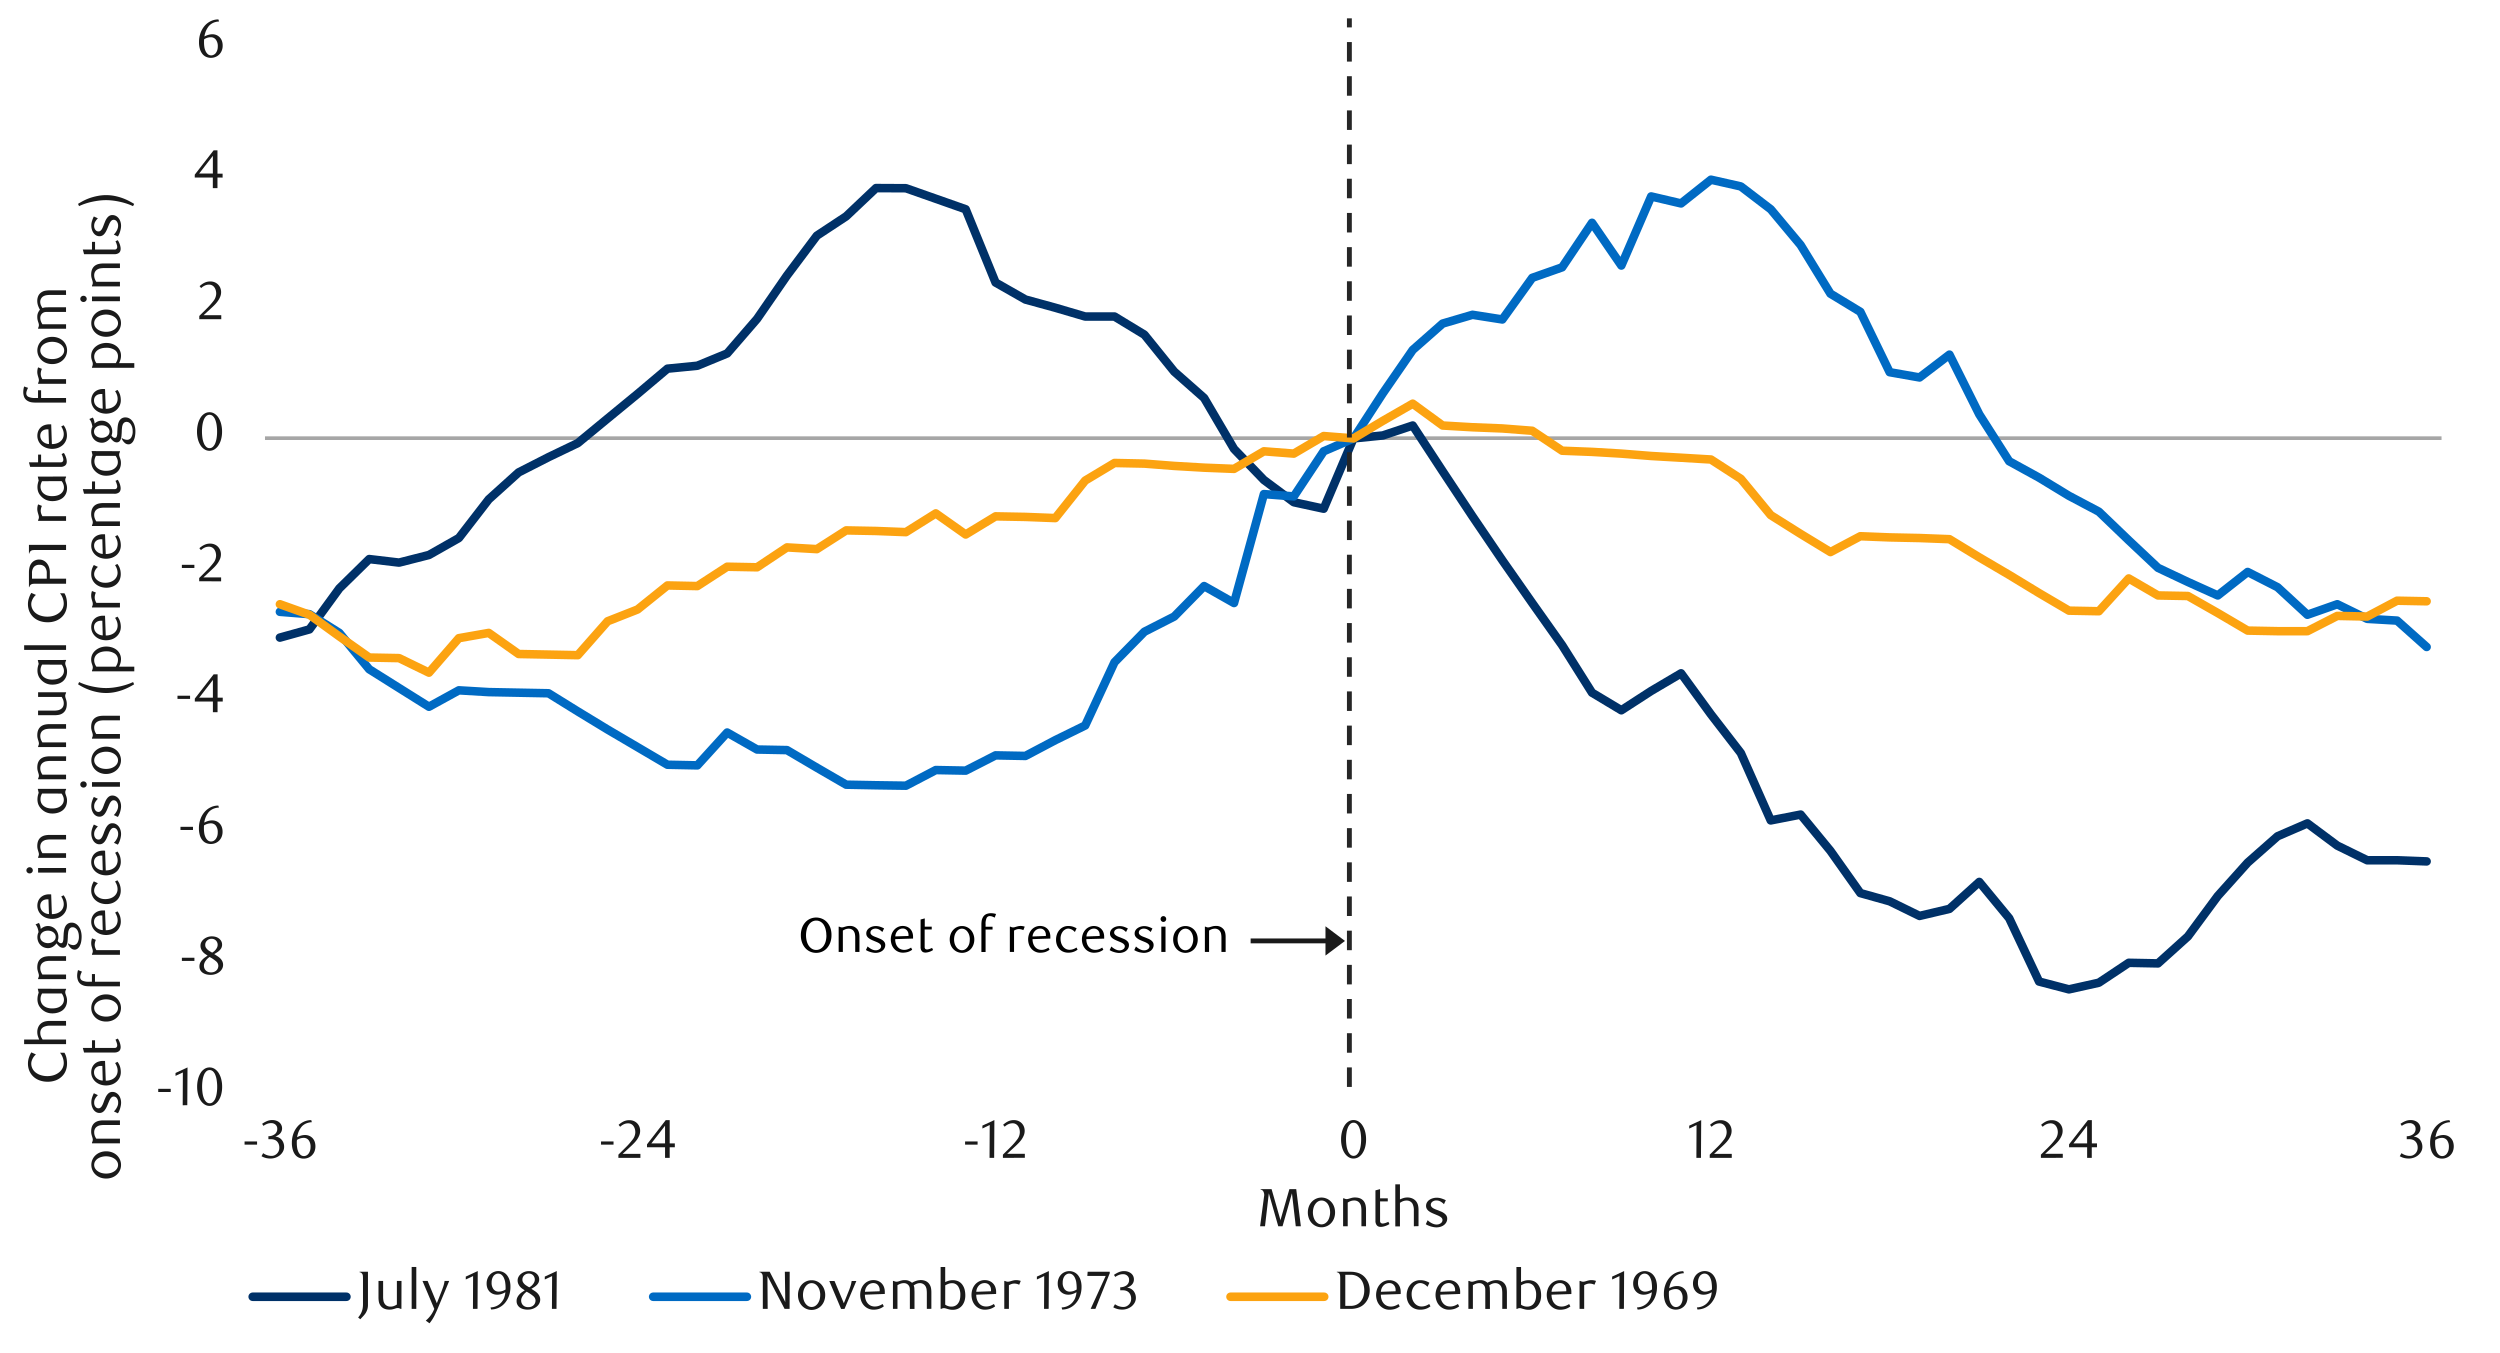 <svg id="Layer_1" data-name="Layer 1" xmlns="http://www.w3.org/2000/svg" xmlns:xlink="http://www.w3.org/1999/xlink" width="1460" height="790" viewBox="0 0 1460 790"><defs><style>.cls-1,.cls-2,.cls-3,.cls-4,.cls-5,.cls-9{fill:none;}.cls-2{stroke:#a6a6a6;stroke-width:2.14px;}.cls-2,.cls-3,.cls-4,.cls-5{stroke-linejoin:round;}.cls-3{stroke:#003168;}.cls-3,.cls-4,.cls-5{stroke-linecap:round;stroke-width:4.99px;}.cls-4{stroke:#006ac3;}.cls-5{stroke:#fca311;}.cls-6{clip-path:url(#clip-path);}.cls-7{fill:#1a1a1a;}.cls-8{clip-path:url(#clip-path-23);}.cls-9{stroke:#262626;stroke-miterlimit:8;stroke-width:2.85px;stroke-dasharray:11.41 8.55;}.cls-10{clip-path:url(#clip-path-24);}</style><clipPath id="clip-path"><rect class="cls-1" x="9.21" y="10.58" width="1441.25" height="768.51"/></clipPath><clipPath id="clip-path-23"><rect class="cls-1" x="9.29" y="10.69" width="1441.5" height="768.73"/></clipPath><clipPath id="clip-path-24"><rect class="cls-1" x="9.21" y="10.58" width="1441.58" height="768.84"/></clipPath></defs><line class="cls-2" x1="154.75" y1="255.89" x2="1425.86" y2="255.89"/><polyline class="cls-3" points="163.46 372.36 180.72 367.56 198.18 343.62 215.63 326.5 233.06 328.56 250.51 324.11 267.97 314.21 285.43 291.62 302.88 275.88 320.34 266.97 337.43 258.77 354.88 244.38 372.34 230.03 389.8 215.31 407.25 213.59 424.68 206.4 442.13 186.21 459.59 160.91 477.05 137.62 494.16 126.34 511.59 109.84 529.05 109.93 546.5 116.07 563.96 122.22 581.41 165 598.84 174.93 616.3 179.72 633.75 184.85 650.87 184.85 668.33 195.46 685.75 217.03 703.21 232.43 720.67 262.18 738.12 280.31 755.58 293.31 773.03 297.09 790.46 256.03 807.58 254.31 825.03 248.5 842.49 275.18 859.95 301.55 877.37 327.21 894.83 352.16 912.28 376.81 929.74 404.53 946.86 414.8 964.29 403.52 981.74 393.22 999.2 417.19 1016.65 439.78 1034.11 479.12 1051.57 475.71 1068.99 496.92 1086.45 521.56 1103.57 526.36 1121.02 534.9 1138.48 530.78 1155.9 515.05 1173.36 536.25 1190.82 573.22 1208.27 577.79 1225.73 573.9 1243.18 562.28 1260.27 562.62 1277.73 546.88 1295.18 523.25 1312.64 503.77 1330.1 488.37 1347.52 480.84 1364.98 493.84 1382.43 502.39 1399.89 502.39 1417.15 503.06"/><polyline class="cls-4" points="163.46 357.3 180.72 358.68 198.18 369.62 215.63 390.86 233.06 401.8 250.51 412.74 267.97 403.15 285.43 404.19 302.88 404.53 320.34 404.87 337.43 415.47 354.88 426.08 372.34 436.34 389.8 446.61 407.25 446.97 424.68 427.8 442.13 437.72 459.59 438.06 477.05 448.33 494.16 458.25 511.59 458.59 529.05 458.85 546.5 449.71 563.96 450.05 581.41 441.13 598.84 441.47 616.3 432.25 633.75 423.68 650.87 386.74 668.33 368.94 685.75 360.06 703.21 342.27 720.67 352.16 738.12 288.55 755.58 289.9 773.03 263.56 790.46 256.03 807.58 229.66 825.03 204.37 842.49 188.97 859.95 183.84 877.37 186.57 894.83 162.26 912.28 156.12 929.74 130.12 946.86 155.07 964.29 114.72 981.74 118.81 999.2 104.94 1016.65 108.88 1034.11 122.22 1051.57 143.12 1068.99 171.51 1086.45 182.12 1103.57 217.37 1121.02 220.44 1138.48 207.1 1155.9 241.99 1173.36 269.37 1190.82 278.96 1208.27 289.56 1225.73 298.81 1243.18 315.56 1260.27 331.63 1277.73 339.87 1295.18 347.74 1312.64 334.03 1330.1 342.94 1347.52 359.02 1364.98 352.87 1382.43 361.41 1399.89 362.43 1417.15 377.83"/><polyline class="cls-5" points="163.46 352.87 180.72 359.02 198.18 371.68 215.63 384 233.06 384.34 250.51 392.83 267.97 372.69 285.43 369.62 302.88 381.94 320.34 382.28 337.43 382.62 354.88 362.8 372.34 355.94 389.8 341.9 407.25 342.27 424.68 330.96 442.13 331.3 459.59 319.68 477.05 320.69 494.16 309.75 511.59 310.09 529.05 310.77 546.5 299.82 563.96 312.15 581.41 301.55 598.84 301.88 616.3 302.56 633.75 280.65 650.87 270.38 668.33 270.75 685.75 272.1 703.21 273.12 720.67 273.82 738.12 263.56 755.58 264.91 773.03 254.65 790.46 256.03 807.58 245.77 825.03 235.75 842.49 248.5 859.95 249.52 877.37 250.22 894.83 251.57 912.28 263.22 929.74 263.9 946.86 264.91 964.29 266.3 981.74 267.31 999.2 268.35 1016.65 279.63 1034.11 300.84 1051.57 311.81 1068.99 322.41 1086.45 313.16 1103.57 313.84 1121.02 314.21 1138.48 314.88 1155.9 325.49 1173.36 335.75 1190.82 346.36 1208.27 356.62 1225.73 356.96 1243.18 337.81 1260.27 347.74 1277.73 348.07 1295.18 358 1312.64 368.27 1330.1 368.61 1347.52 368.61 1364.98 359.69 1382.43 360.06 1399.89 350.81 1417.15 351.15"/><g class="cls-6"><path class="cls-7" d="M92.41,637.73v-1.86h7.3v1.86Z"/><path class="cls-7" d="M106.7,645.47l.09-19.16-4.28,2v-1.7l7-3.24-.13,22.06Z"/><path class="cls-7" d="M129.73,634.66a17.26,17.26,0,0,1-.55,4.51,11.81,11.81,0,0,1-1.54,3.54,7.54,7.54,0,0,1-2.32,2.32,5.48,5.48,0,0,1-2.94.82,5.24,5.24,0,0,1-2.88-.84,7.56,7.56,0,0,1-2.3-2.31,12.25,12.25,0,0,1-1.52-3.53,17.13,17.13,0,0,1-.55-4.48,17.6,17.6,0,0,1,.55-4.54,12.93,12.93,0,0,1,1.51-3.59,7.36,7.36,0,0,1,2.29-2.35,5.43,5.43,0,0,1,2.9-.83,5.49,5.49,0,0,1,2.94.83,7.66,7.66,0,0,1,2.32,2.35,12.06,12.06,0,0,1,1.54,3.58A17.39,17.39,0,0,1,129.73,634.66Zm-2.89.05a24.57,24.57,0,0,0-.29-3.87,13.07,13.07,0,0,0-.83-3.12,5.62,5.62,0,0,0-1.37-2.06,2.86,2.86,0,0,0-3.84,0,5.79,5.79,0,0,0-1.37,2.05,13.85,13.85,0,0,0-.83,3.08,26.68,26.68,0,0,0,0,7.71,12.69,12.69,0,0,0,.85,3.08,5.84,5.84,0,0,0,1.38,2,2.8,2.8,0,0,0,3.79,0,5.48,5.48,0,0,0,1.39-2,12.8,12.8,0,0,0,.83-3.06A24,24,0,0,0,126.84,634.71Z"/></g><g class="cls-6"><path class="cls-7" d="M106.22,561.18v-1.86h7.32v1.86Z"/><path class="cls-7" d="M121.25,558.06c-.44-.28-.91-.58-1.4-.92a7.26,7.26,0,0,1-1.35-1.2,6.18,6.18,0,0,1-1-1.59,5,5,0,0,1-.41-2.13,4.18,4.18,0,0,1,.55-2.11,6,6,0,0,1,1.47-1.71,7.59,7.59,0,0,1,2.1-1.15,7.4,7.4,0,0,1,2.49-.42,8.09,8.09,0,0,1,2.35.33,5.76,5.76,0,0,1,1.9,1,5,5,0,0,1,1.28,1.51,4.23,4.23,0,0,1,.47,2,4.32,4.32,0,0,1-.36,1.8,5.39,5.39,0,0,1-1,1.43,8,8,0,0,1-1.47,1.2c-.56.37-1.15.73-1.77,1.09l.63.38,1.64,1.09a8.43,8.43,0,0,1,1.46,1.26,6.1,6.1,0,0,1,1.05,1.59,4.72,4.72,0,0,1,.41,2,4.65,4.65,0,0,1-.57,2.23,6,6,0,0,1-1.54,1.84,7.54,7.54,0,0,1-2.31,1.26,8.45,8.45,0,0,1-2.88.48,10.63,10.63,0,0,1-2.5-.3,6.46,6.46,0,0,1-2.08-.92,4.42,4.42,0,0,1-1.41-1.54,4.36,4.36,0,0,1-.52-2.17,5,5,0,0,1,.5-2.27,7.25,7.25,0,0,1,1.24-1.73,10.43,10.43,0,0,1,1.56-1.31Zm1.12.82a11.82,11.82,0,0,0-1.23,1,8.26,8.26,0,0,0-1.06,1.25,6,6,0,0,0-.73,1.39,4.2,4.2,0,0,0,0,2.91,3.59,3.59,0,0,0,.79,1.26,3.63,3.63,0,0,0,1.3.87,4.72,4.72,0,0,0,1.81.32,4.94,4.94,0,0,0,1.83-.32,4,4,0,0,0,1.34-.87,3.39,3.39,0,0,0,.82-1.26,4.06,4.06,0,0,0,.27-1.46,3.54,3.54,0,0,0-1.36-2.59c-.32-.27-.65-.54-1-.79s-.7-.49-1-.71l-1-.6Zm1.54-2.56a7.43,7.43,0,0,0,1.21-.83,7.21,7.21,0,0,0,1-1.09,5.68,5.68,0,0,0,.72-1.26,3.7,3.7,0,0,0,.27-1.39,3.57,3.57,0,0,0-.76-2.21,3.32,3.32,0,0,0-1.15-.93,3.87,3.87,0,0,0-4.24.65,3.39,3.39,0,0,0-1.1,2.65,2.79,2.79,0,0,0,.31,1.34,4.84,4.84,0,0,0,.81,1.08,5.91,5.91,0,0,0,1.11.92c.43.27.85.54,1.27.79Z"/></g><g class="cls-6"><path class="cls-7" d="M105.4,484.71v-1.85h7.3v1.85Z"/><path class="cls-7" d="M127.87,471.62a9.57,9.57,0,0,0-2.91.57,8,8,0,0,0-2.06,1.13,6.68,6.68,0,0,0-1.39,1.43c-.35.52-.66,1-.91,1.47a11.7,11.7,0,0,0-.82,2,12.09,12.09,0,0,0-.5,2.19,9.92,9.92,0,0,1,2.41-1,8.82,8.82,0,0,1,2.25-.3,6.31,6.31,0,0,1,2.33.44,5.46,5.46,0,0,1,1.93,1.29,6,6,0,0,1,1.31,2.08,7.86,7.86,0,0,1,.47,2.8,7.64,7.64,0,0,1-.58,3.07,6.86,6.86,0,0,1-1.54,2.25,6.45,6.45,0,0,1-2.19,1.38,7.12,7.12,0,0,1-5.24-.06,5.78,5.78,0,0,1-2.22-1.67,8.24,8.24,0,0,1-1.49-2.88,13.7,13.7,0,0,1-.55-4.14,15.24,15.24,0,0,1,.88-5.28,13.23,13.23,0,0,1,2.4-4.19,11,11,0,0,1,3.59-2.75,10.18,10.18,0,0,1,4.45-1ZM119.19,482a8.44,8.44,0,0,0-.1.91c0,.31,0,.63,0,.94a17.09,17.09,0,0,0,.19,2.62,8,8,0,0,0,.53,2,5.53,5.53,0,0,0,1.47,2.24,3,3,0,0,0,2,.72,3.18,3.18,0,0,0,1.46-.36,3.63,3.63,0,0,0,1.23-1.06,5.55,5.55,0,0,0,.87-1.66,6.84,6.84,0,0,0,.32-2.18,6.22,6.22,0,0,0-1.11-4,3.6,3.6,0,0,0-2.9-1.34,6.8,6.8,0,0,0-1.86.27A8.56,8.56,0,0,0,119.19,482Z"/></g><g class="cls-6"><path class="cls-7" d="M103.65,408.16V406.3H111v1.86Z"/><path class="cls-7" d="M127.05,409.71v6.21h-2.72v-6.21H113.77V408l11-14.2h2.31v13.63h3v2.27Zm-2.72-12.62-8,10.35h8Z"/></g><g class="cls-6"><path class="cls-7" d="M106.21,331.7v-1.85h7.31v1.85Z"/><path class="cls-7" d="M116.32,339.44v-1.88l4.15-4.13a41.17,41.17,0,0,0,4.17-4.7,7.11,7.11,0,0,0,1.56-4.2,7,7,0,0,0-.3-2.1,5.5,5.5,0,0,0-.83-1.66,3.73,3.73,0,0,0-3.06-1.5,6,6,0,0,0-2.55.55,8,8,0,0,0-2.1,1.47l-.92-1.14a12.62,12.62,0,0,1,3-2,7.82,7.82,0,0,1,3.34-.69,6.47,6.47,0,0,1,2.42.46,5.89,5.89,0,0,1,2,1.29,6,6,0,0,1,1.33,2,6.31,6.31,0,0,1,.49,2.53,7,7,0,0,1-.55,2.75,13,13,0,0,1-1.35,2.43,17.58,17.58,0,0,1-1.7,2.06q-.9.93-1.62,1.59l-5,4.62h10.33v2.32Z"/></g><g class="cls-6"><path class="cls-7" d="M129.69,252.05a17.19,17.19,0,0,1-.56,4.51,11.94,11.94,0,0,1-1.54,3.56,7.46,7.46,0,0,1-2.33,2.32,5.48,5.48,0,0,1-2.94.82,5.27,5.27,0,0,1-2.89-.84,7.6,7.6,0,0,1-2.3-2.32,12.21,12.21,0,0,1-1.53-3.54,17.51,17.51,0,0,1-.55-4.48,18.13,18.13,0,0,1,.55-4.55,12.88,12.88,0,0,1,1.51-3.6,7.39,7.39,0,0,1,2.3-2.35,5.51,5.51,0,0,1,5.85,0,7.57,7.57,0,0,1,2.33,2.35,12.12,12.12,0,0,1,1.54,3.59A17.45,17.45,0,0,1,129.69,252.05Zm-2.91,0a24.84,24.84,0,0,0-.28-3.88,14.33,14.33,0,0,0-.83-3.13,5.63,5.63,0,0,0-1.38-2.06,2.86,2.86,0,0,0-3.84,0,5.68,5.68,0,0,0-1.38,2.05,13.8,13.8,0,0,0-.83,3.09,25.9,25.9,0,0,0,0,7.73,13,13,0,0,0,.85,3.09,5.91,5.91,0,0,0,1.39,2.05,2.73,2.73,0,0,0,1.89.74,2.83,2.83,0,0,0,1.91-.74,5.78,5.78,0,0,0,1.39-2.05,14,14,0,0,0,.83-3.08A24,24,0,0,0,126.78,252.1Z"/></g><g class="cls-6"><path class="cls-7" d="M116.38,186.4v-1.89l4.16-4.12a41.17,41.17,0,0,0,4.17-4.7,7.16,7.16,0,0,0,1.55-4.2,7,7,0,0,0-.3-2.1,5.28,5.28,0,0,0-.83-1.66,3.66,3.66,0,0,0-3-1.5,5.81,5.81,0,0,0-2.55.55,8,8,0,0,0-2.11,1.46l-.91-1.13a12.48,12.48,0,0,1,3-2.06,7.93,7.93,0,0,1,3.33-.68,6.56,6.56,0,0,1,2.43.46,6,6,0,0,1,3.32,3.27,6.48,6.48,0,0,1,.49,2.53,7,7,0,0,1-.56,2.75,12,12,0,0,1-1.35,2.43,16.64,16.64,0,0,1-1.7,2.06q-.9.93-1.62,1.59l-5,4.61h10.32v2.33Z"/></g><g class="cls-6"><path class="cls-7" d="M127,103.66v6.21h-2.71v-6.21H113.74V102l11-14.19H127v13.63h3v2.27ZM124.31,91l-8,10.35h8Z"/></g><g class="cls-6"><path class="cls-7" d="M127.93,12.56a9.58,9.58,0,0,0-2.91.56A8.06,8.06,0,0,0,123,14.26a6.46,6.46,0,0,0-1.39,1.43,16.87,16.87,0,0,0-.91,1.46,11.49,11.49,0,0,0-.82,2,11.82,11.82,0,0,0-.5,2.18,9.92,9.92,0,0,1,2.41-1A8.82,8.82,0,0,1,124,20a6.31,6.31,0,0,1,2.33.44,5.74,5.74,0,0,1,1.93,1.29,6,6,0,0,1,1.31,2.08,7.86,7.86,0,0,1,.47,2.8,7.57,7.57,0,0,1-.58,3.07,6.86,6.86,0,0,1-1.54,2.25,6.45,6.45,0,0,1-2.19,1.38,7,7,0,0,1-5.24-.06,5.68,5.68,0,0,1-2.22-1.67,8.15,8.15,0,0,1-1.49-2.88,13.66,13.66,0,0,1-.56-4.13,15.29,15.29,0,0,1,.89-5.29,13.23,13.23,0,0,1,2.4-4.19,11.15,11.15,0,0,1,3.59-2.75,10.14,10.14,0,0,1,4.45-1Zm-8.68,10.35a8.73,8.73,0,0,0-.1.91c0,.32,0,.63,0,.95a17.06,17.06,0,0,0,.19,2.61,7.88,7.88,0,0,0,.53,2,5.46,5.46,0,0,0,1.47,2.24,3,3,0,0,0,2,.72,3.11,3.11,0,0,0,1.45-.36A3.54,3.54,0,0,0,126,31a5.73,5.73,0,0,0,.87-1.67,6.77,6.77,0,0,0,.32-2.17A6.23,6.23,0,0,0,126,23.08a3.59,3.59,0,0,0-2.9-1.33,6.78,6.78,0,0,0-1.86.26A8.56,8.56,0,0,0,119.25,22.91Z"/></g><g class="cls-6"><path class="cls-7" d="M142.83,668.47v-1.86h7.3v1.86Z"/><path class="cls-7" d="M160.77,663.78a5.42,5.42,0,0,1,2.11.58,5.08,5.08,0,0,1,1.62,1.29,6,6,0,0,1,1.05,1.84,6.63,6.63,0,0,1,.38,2.27,5.67,5.67,0,0,1-.66,2.69,7.35,7.35,0,0,1-1.76,2.17,8.41,8.41,0,0,1-2.55,1.45,9,9,0,0,1-3,.52,11.89,11.89,0,0,1-2.47-.27,10,10,0,0,1-2.76-1.09l.95-1.79a8.39,8.39,0,0,0,4.91,1.6,4.37,4.37,0,0,0,1.7-.34,4.87,4.87,0,0,0,1.46-1,4.45,4.45,0,0,0,1-1.48,4.83,4.83,0,0,0,.38-1.94,5.7,5.7,0,0,0-.37-2.15,4.62,4.62,0,0,0-1-1.56,3.9,3.9,0,0,0-1.5-.94,5.35,5.35,0,0,0-1.84-.32h-1.67v-1.76a6.19,6.19,0,0,0,3.71-1.17,3.76,3.76,0,0,0,1.45-3.21,3,3,0,0,0-1-2.36,3.62,3.62,0,0,0-2.47-.91,6.74,6.74,0,0,0-2.33.39,10.85,10.85,0,0,0-2.27,1.22l-.75-1.2a14.12,14.12,0,0,1,2.86-1.6,7.82,7.82,0,0,1,3-.6,7.24,7.24,0,0,1,2.35.36,5.68,5.68,0,0,1,1.82,1,4.59,4.59,0,0,1,1.31,5.16,4.48,4.48,0,0,1-.85,1.35,5.51,5.51,0,0,1-1.26,1A10.32,10.32,0,0,1,160.77,663.78Z"/><path class="cls-7" d="M182.11,655.37a9.88,9.88,0,0,0-2.92.57,8.22,8.22,0,0,0-2.06,1.13,6.44,6.44,0,0,0-1.38,1.44,14.73,14.73,0,0,0-.91,1.46,10.09,10.09,0,0,0-.82,2,12.78,12.78,0,0,0-.51,2.18,10.09,10.09,0,0,1,2.41-1,8.93,8.93,0,0,1,2.25-.3,6.27,6.27,0,0,1,2.33.44,5.88,5.88,0,0,1,1.94,1.29,6,6,0,0,1,1.3,2.08,8.49,8.49,0,0,1-.11,5.87,6.86,6.86,0,0,1-1.54,2.25,6.45,6.45,0,0,1-2.19,1.38,6.84,6.84,0,0,1-2.52.48,6.91,6.91,0,0,1-2.72-.54,5.78,5.78,0,0,1-2.22-1.67A8.32,8.32,0,0,1,171,671.5a13.7,13.7,0,0,1-.55-4.14,15.28,15.28,0,0,1,.88-5.28,13.26,13.26,0,0,1,2.41-4.19,11,11,0,0,1,3.58-2.75,10.18,10.18,0,0,1,4.46-1Zm-8.69,10.36c0,.29-.07.6-.09.91s0,.63,0,.94a18.46,18.46,0,0,0,.19,2.62,8.3,8.3,0,0,0,.53,2,5.37,5.37,0,0,0,1.48,2.24,3,3,0,0,0,1.94.72,3.18,3.18,0,0,0,1.46-.36,3.72,3.72,0,0,0,1.24-1.05,6,6,0,0,0,.86-1.67,6.77,6.77,0,0,0,.33-2.17,6.23,6.23,0,0,0-1.11-4.05,3.61,3.61,0,0,0-2.9-1.34,6.87,6.87,0,0,0-1.87.27A8.56,8.56,0,0,0,173.42,665.73Z"/></g><g class="cls-6"><path class="cls-7" d="M351,668.47v-1.86h7.3v1.86Z"/><path class="cls-7" d="M361.14,676.21v-1.89l4.15-4.12a40.35,40.35,0,0,0,4.17-4.71,7.07,7.07,0,0,0,1.56-4.2,7,7,0,0,0-.3-2.09,5.33,5.33,0,0,0-.83-1.67,3.69,3.69,0,0,0-3.05-1.49,5.81,5.81,0,0,0-2.55.55,7.6,7.6,0,0,0-2.11,1.46l-.92-1.13a12.24,12.24,0,0,1,3-2.06,7.89,7.89,0,0,1,3.33-.68,6.56,6.56,0,0,1,2.43.45,6.27,6.27,0,0,1,2,1.29,6.35,6.35,0,0,1,1.34,2,6.52,6.52,0,0,1,.48,2.53,7,7,0,0,1-.55,2.75,12.87,12.87,0,0,1-1.35,2.44,17.46,17.46,0,0,1-1.7,2q-.9.93-1.62,1.59l-5,4.62H374v2.33Z"/><path class="cls-7" d="M391.1,670v6.2h-2.71V670H377.85v-1.7l10.95-14.16h2.3v13.59h3V670Zm-2.71-12.59-8,10.32h8Z"/></g><g class="cls-6"><path class="cls-7" d="M563.61,668.47v-1.86h7.3v1.86Z"/><path class="cls-7" d="M577.89,676.21,578,657l-4.28,2.05v-1.7l7-3.24-.13,22.06Z"/><path class="cls-7" d="M585.7,676.21v-1.89l4.15-4.12a39.44,39.44,0,0,0,4.17-4.71,7.07,7.07,0,0,0,1.56-4.2,7,7,0,0,0-.3-2.09,5.33,5.33,0,0,0-.83-1.67A3.69,3.69,0,0,0,591.4,656a5.81,5.81,0,0,0-2.55.55,7.6,7.6,0,0,0-2.11,1.46l-.91-1.13a12,12,0,0,1,3-2.06,7.89,7.89,0,0,1,3.33-.68,6.56,6.56,0,0,1,2.43.45,6.27,6.27,0,0,1,2,1.29,6.19,6.19,0,0,1,1.34,2,6.52,6.52,0,0,1,.48,2.53,7,7,0,0,1-.55,2.75,12.87,12.87,0,0,1-1.35,2.44,17.46,17.46,0,0,1-1.7,2q-.9.93-1.62,1.59l-5,4.62h10.32v2.33Z"/></g><g class="cls-6"><path class="cls-7" d="M797.79,665.4a17.12,17.12,0,0,1-.55,4.5,11.87,11.87,0,0,1-1.54,3.55,7.54,7.54,0,0,1-2.32,2.32,5.57,5.57,0,0,1-2.94.82,5.29,5.29,0,0,1-2.89-.84,7.68,7.68,0,0,1-2.29-2.32,11.76,11.76,0,0,1-1.52-3.53,17,17,0,0,1-.55-4.47,17.6,17.6,0,0,1,.55-4.54,12.52,12.52,0,0,1,1.51-3.59,7.26,7.26,0,0,1,2.29-2.35,5.34,5.34,0,0,1,2.9-.83,5.4,5.4,0,0,1,2.94.83,7.66,7.66,0,0,1,2.32,2.35,12.11,12.11,0,0,1,1.54,3.57A17.47,17.47,0,0,1,797.79,665.4Zm-2.89.05a24.79,24.79,0,0,0-.29-3.88,13.61,13.61,0,0,0-.83-3.11,5.62,5.62,0,0,0-1.37-2.06,2.86,2.86,0,0,0-3.84,0,5.62,5.62,0,0,0-1.37,2,13.28,13.28,0,0,0-.83,3.09,25.77,25.77,0,0,0,0,7.71,12.82,12.82,0,0,0,.85,3.08,5.9,5.9,0,0,0,1.38,2,2.8,2.8,0,0,0,3.79,0,5.65,5.65,0,0,0,1.39-2,13.24,13.24,0,0,0,.83-3.07A23.75,23.75,0,0,0,794.9,665.45Z"/></g><g class="cls-6"><path class="cls-7" d="M990.69,676.21l.09-19.17-4.28,2.05v-1.7l7-3.24-.13,22.06Z"/><path class="cls-7" d="M998.49,676.21v-1.89l4.15-4.12a38.57,38.57,0,0,0,4.17-4.71,7.07,7.07,0,0,0,1.56-4.2,7,7,0,0,0-.3-2.09,5.33,5.33,0,0,0-.83-1.67,3.69,3.69,0,0,0-3-1.49,5.81,5.81,0,0,0-2.55.55,7.6,7.6,0,0,0-2.11,1.46l-.91-1.13a12,12,0,0,1,3-2.06,7.93,7.93,0,0,1,3.33-.68,6.56,6.56,0,0,1,2.43.45,6.27,6.27,0,0,1,2,1.29,6.19,6.19,0,0,1,1.34,2,6.52,6.52,0,0,1,.49,2.53,7,7,0,0,1-.56,2.75,12.34,12.34,0,0,1-1.35,2.44,16.53,16.53,0,0,1-1.7,2q-.9.93-1.62,1.59l-5,4.62h10.32v2.33Z"/></g><g class="cls-6"><path class="cls-7" d="M1191.88,676.21v-1.89l4.16-4.12a40.35,40.35,0,0,0,4.17-4.71,7.07,7.07,0,0,0,1.56-4.2,7,7,0,0,0-.3-2.09,5.35,5.35,0,0,0-.84-1.67,3.72,3.72,0,0,0-1.3-1.1,3.85,3.85,0,0,0-1.75-.39,5.87,5.87,0,0,0-2.55.55,7.6,7.6,0,0,0-2.11,1.46l-.91-1.13a12.2,12.2,0,0,1,3-2.06,8,8,0,0,1,3.34-.68,6.51,6.51,0,0,1,2.42.45,6,6,0,0,1,3.32,3.27,6.52,6.52,0,0,1,.49,2.53,7.14,7.14,0,0,1-.55,2.75,12.91,12.91,0,0,1-1.36,2.44,16.53,16.53,0,0,1-1.7,2q-.88.93-1.62,1.59l-5,4.62h10.32v2.33Z"/><path class="cls-7" d="M1221.59,670v6.2h-2.71V670h-10.54v-1.7l11-14.16h2.3v13.59h3V670Zm-2.71-12.59-8,10.32h8Z"/></g><g class="cls-6"><path class="cls-7" d="M1409.56,663.78a5.42,5.42,0,0,1,2.11.58,5.08,5.08,0,0,1,1.62,1.29,6,6,0,0,1,1,1.84,6.63,6.63,0,0,1,.38,2.27,5.67,5.67,0,0,1-.66,2.69,7.35,7.35,0,0,1-1.76,2.17,8.41,8.41,0,0,1-2.55,1.45,9,9,0,0,1-3,.52,11.89,11.89,0,0,1-2.47-.27,10,10,0,0,1-2.76-1.09l1-1.79a8.39,8.39,0,0,0,4.91,1.6,4.37,4.37,0,0,0,1.7-.34,4.87,4.87,0,0,0,1.46-1,4.45,4.45,0,0,0,1-1.48,4.83,4.83,0,0,0,.38-1.94,5.7,5.7,0,0,0-.37-2.15,4.62,4.62,0,0,0-1-1.56,3.9,3.9,0,0,0-1.5-.94,5.35,5.35,0,0,0-1.84-.32h-1.67v-1.76a6.19,6.19,0,0,0,3.71-1.17,3.76,3.76,0,0,0,1.45-3.21,3,3,0,0,0-1-2.36,3.62,3.62,0,0,0-2.47-.91,6.74,6.74,0,0,0-2.33.39,10.85,10.85,0,0,0-2.27,1.22l-.75-1.2a14.12,14.12,0,0,1,2.86-1.6,7.82,7.82,0,0,1,3-.6,7.24,7.24,0,0,1,2.35.36,5.68,5.68,0,0,1,1.82,1,4.59,4.59,0,0,1,1.31,5.16,4.48,4.48,0,0,1-.85,1.35,5.51,5.51,0,0,1-1.26,1A10.32,10.32,0,0,1,1409.56,663.78Z"/><path class="cls-7" d="M1430.89,655.37a9.88,9.88,0,0,0-2.91.57,8.22,8.22,0,0,0-2.06,1.13,6.44,6.44,0,0,0-1.38,1.44,17.11,17.11,0,0,0-.92,1.46,10.78,10.78,0,0,0-.81,2,11.89,11.89,0,0,0-.51,2.18,9.92,9.92,0,0,1,2.41-1,8.93,8.93,0,0,1,2.25-.3,6.31,6.31,0,0,1,2.33.44,5.74,5.74,0,0,1,1.93,1.29,5.9,5.9,0,0,1,1.31,2.08,8.49,8.49,0,0,1-.11,5.87,6.86,6.86,0,0,1-1.54,2.25,6.45,6.45,0,0,1-2.19,1.38,7,7,0,0,1-5.24-.06,5.78,5.78,0,0,1-2.22-1.67,8.15,8.15,0,0,1-1.49-2.88,13.7,13.7,0,0,1-.55-4.14,15.28,15.28,0,0,1,.88-5.28,13.26,13.26,0,0,1,2.41-4.19,11,11,0,0,1,3.58-2.75,10.18,10.18,0,0,1,4.46-1Zm-8.68,10.36c0,.29-.08.6-.1.91s0,.63,0,.94a18.46,18.46,0,0,0,.19,2.62,8.3,8.3,0,0,0,.53,2,5.37,5.37,0,0,0,1.48,2.24,3,3,0,0,0,1.94.72,3.18,3.18,0,0,0,1.46-.36,3.72,3.72,0,0,0,1.24-1.05,6,6,0,0,0,.86-1.67,6.77,6.77,0,0,0,.33-2.17,6.23,6.23,0,0,0-1.11-4.05,3.61,3.61,0,0,0-2.9-1.34,6.87,6.87,0,0,0-1.87.27A8.56,8.56,0,0,0,1422.21,665.73Z"/></g><g class="cls-6"><path class="cls-7" d="M38.58,172.24H29.52a16,16,0,0,0-2.35.15,5.35,5.35,0,0,0-1.68.54A3.65,3.65,0,0,0,24,174.37a3.81,3.81,0,0,0-.5,1.85,5.15,5.15,0,0,0,.34,1.89,9.22,9.22,0,0,0,1,1.81,5.75,5.75,0,0,1,1.83-.41c.65,0,1.42-.06,2.32-.06h9.57v2.7H28.07c-.55,0-1,0-1.48.06a3.35,3.35,0,0,0-1.16.32,3.53,3.53,0,0,0-1.42,1.3,3.45,3.45,0,0,0-.47,1.75,5.69,5.69,0,0,0,.39,2.16,9.73,9.73,0,0,0,.84,1.65H38.58V192H22.25v-.41a6.62,6.62,0,0,0,.36-.94,2.85,2.85,0,0,0,.11-.76,3.58,3.58,0,0,0-.15-1c-.09-.33-.2-.68-.32-1s-.23-.77-.33-1.22a7,7,0,0,1-.14-1.54,5.75,5.75,0,0,1,.55-2.71,6.79,6.79,0,0,1,1-1.54,13.74,13.74,0,0,1-1.17-2.59,8.66,8.66,0,0,1-.4-2.61,6.9,6.9,0,0,1,.63-2.94,5.12,5.12,0,0,1,2.11-2.23,5.67,5.67,0,0,1,2-.74,13.61,13.61,0,0,1,2.49-.21h9.55Z"/><path class="cls-7" d="M30.49,196.73a9.65,9.65,0,0,1,3.51.61A8.38,8.38,0,0,1,36.74,199a7.72,7.72,0,0,1,1.79,8.73,7.71,7.71,0,0,1-1.79,2.54A8.24,8.24,0,0,1,34,212a9.45,9.45,0,0,1-3.51.62A9.31,9.31,0,0,1,27,212a8.14,8.14,0,0,1-2.74-1.7,7.74,7.74,0,0,1-1.8-2.54,7.67,7.67,0,0,1,1.8-8.73A8.27,8.27,0,0,1,27,197.34,9.51,9.51,0,0,1,30.49,196.73Zm0,2.89a9.61,9.61,0,0,0-2.72.38,7.36,7.36,0,0,0-2.22,1.05,5.14,5.14,0,0,0-1.48,1.61,4.06,4.06,0,0,0,0,4,5.36,5.36,0,0,0,1.48,1.61,7.39,7.39,0,0,0,2.22,1.07,10.22,10.22,0,0,0,5.45,0,7.68,7.68,0,0,0,2.21-1.06,5.3,5.3,0,0,0,1.5-1.6,3.89,3.89,0,0,0,.55-2,3.81,3.81,0,0,0-.55-2,5.33,5.33,0,0,0-1.5-1.61A7.41,7.41,0,0,0,33.22,200,9.63,9.63,0,0,0,30.49,199.62Z"/><path class="cls-7" d="M24.48,215.42a6.8,6.8,0,0,0-.69,2.8A5.54,5.54,0,0,0,24,219.8a9.07,9.07,0,0,0,.74,1.63H38.58v2.71H22.25v-.42a4.26,4.26,0,0,0,.36-.89,3.2,3.2,0,0,0,.11-.79,3.82,3.82,0,0,0-.15-1c-.1-.35-.2-.73-.32-1.11s-.23-.81-.33-1.26a6.93,6.93,0,0,1-.15-1.5,7.71,7.71,0,0,1,.11-1.24,7.12,7.12,0,0,1,.37-1.4Z"/><path class="cls-7" d="M16.39,226.5a13.3,13.3,0,0,0-.77,1.78,4.59,4.59,0,0,0-.27,1.46,2.17,2.17,0,0,0,1.22,2,8.78,8.78,0,0,0,4,.68h1.64v-4.51H24v4.51H38.58v2.7H21.05a18.5,18.5,0,0,1-2.6-.17,6.41,6.41,0,0,1-2.12-.72A4.78,4.78,0,0,1,14.17,232a7.86,7.86,0,0,1-.58-3,11.52,11.52,0,0,1,.14-1.73,11,11,0,0,1,.37-1.57Z"/><path class="cls-7" d="M30.29,259.35a8.79,8.79,0,0,0,2.9-.44,6.22,6.22,0,0,0,2.19-1.23,5.32,5.32,0,0,0,1.38-1.85,5.81,5.81,0,0,0,.47-2.33,6.91,6.91,0,0,0-.38-2.22,9.55,9.55,0,0,0-1.1-2.22l1.38-.72a8.87,8.87,0,0,1,1.55,3,11.34,11.34,0,0,1,.41,3,7.24,7.24,0,0,1-.67,3.13,7.53,7.53,0,0,1-1.8,2.47,8.45,8.45,0,0,1-2.73,1.62,10.37,10.37,0,0,1-6.84,0A8.6,8.6,0,0,1,24.29,260a7.58,7.58,0,0,1-1.82-2.45,7.26,7.26,0,0,1-.66-3.09,7.34,7.34,0,0,1,.44-2.52,6.25,6.25,0,0,1,1.32-2.12,6.1,6.1,0,0,1,2.2-1.46,7.9,7.9,0,0,1,3-.54l.57,0,.56,0Zm-2-8.62-.36,0h-.33a4.79,4.79,0,0,0-1.75.3,3.81,3.81,0,0,0-1.29.8,3.28,3.28,0,0,0-.79,1.16,3.85,3.85,0,0,0-.26,1.39,4.59,4.59,0,0,0,1.36,3.36,5.7,5.7,0,0,0,3.73,1.58Z"/><path class="cls-7" d="M37.94,265.63a13.08,13.08,0,0,1,.54,1.27,11,11,0,0,1,.37,1.36,6.77,6.77,0,0,1,.14,1.29,3.7,3.7,0,0,1-.22,1.3,2.6,2.6,0,0,1-.73,1,4.12,4.12,0,0,1-2.73.8H17.62L16.9,270h5.35v-4.5H24V270H35.33a1.59,1.59,0,0,0,1.28-.43,1.7,1.7,0,0,0,.37-1.14,3.33,3.33,0,0,0-.12-.84c-.07-.3-.16-.61-.26-.91s-.22-.59-.33-.87l-.3-.66,1.35-.63C37.52,264.85,37.73,265.22,37.94,265.63Z"/><path class="cls-7" d="M38.58,278.3v.44a2.87,2.87,0,0,0-.31,2.52c.1.33.22.69.36,1.07s.25.79.36,1.24a7,7,0,0,1,.16,1.53,7.65,7.65,0,0,1-.69,3.33,6.78,6.78,0,0,1-1.89,2.39,8.34,8.34,0,0,1-2.71,1.37,10.88,10.88,0,0,1-3.21.46,8.85,8.85,0,0,1-4.3-1,9.3,9.3,0,0,1-2.91-2.47A7,7,0,0,1,22.25,287a8.32,8.32,0,0,1-.38-2.47,9.8,9.8,0,0,1,.24-2.19,11.62,11.62,0,0,1,.48-1.68l-.53-2.33Zm-14,2.7a6.55,6.55,0,0,0-.62,1.42,5.6,5.6,0,0,0-.29,1.79,5.51,5.51,0,0,0,.41,2.08,4.76,4.76,0,0,0,1.26,1.78,6.43,6.43,0,0,0,2.12,1.23,9.08,9.08,0,0,0,3,.45q4.09,0,5.88-2.26a4.27,4.27,0,0,0,1-2.87,5,5,0,0,0-.14-1.16,7.05,7.05,0,0,0-.77-1.87A6.39,6.39,0,0,0,36,281Z"/><path class="cls-7" d="M24.48,295.45a6.8,6.8,0,0,0-.69,2.8,5.42,5.42,0,0,0,.23,1.57,8.83,8.83,0,0,0,.74,1.64H38.58v2.71H22.25v-.42a5.19,5.19,0,0,0,.36-.89,3.27,3.27,0,0,0,.11-.8,3.8,3.8,0,0,0-.15-1c-.1-.36-.2-.73-.32-1.12s-.23-.8-.33-1.26a6.83,6.83,0,0,1-.15-1.49,7.71,7.71,0,0,1,.11-1.24,7.12,7.12,0,0,1,.37-1.4Z"/><path class="cls-7" d="M38.58,318.2v3H21.24c-.71,0-1.35,0-1.91.06a2.36,2.36,0,0,0-1.36.51,2.27,2.27,0,0,0-.54.64,1.87,1.87,0,0,0-.25.8H16.9v-5Z"/><path class="cls-7" d="M38.58,340.89H21.24c-.71,0-1.35,0-1.91.07a2.36,2.36,0,0,0-1.36.5,2,2,0,0,0-.79,1.42H16.9v-8.56a12.34,12.34,0,0,1,.33-2.93,6.46,6.46,0,0,1,1.05-2.33A5.54,5.54,0,0,1,23,326.79a5.35,5.35,0,0,1,2.39.55,6.13,6.13,0,0,1,1.94,1.55,7.32,7.32,0,0,1,1.3,2.37,9.31,9.31,0,0,1,.47,3.06v3.61h9.51ZM23,329.85a4,4,0,0,0-3.23,1.29,5.47,5.47,0,0,0-1.08,3.62v3.17h8.62v-3.17a5.47,5.47,0,0,0-1.08-3.62A4,4,0,0,0,23,329.85Z"/><path class="cls-7" d="M21,347.44a7.09,7.09,0,0,0-.93.91,7.6,7.6,0,0,0-.88,1.28,9,9,0,0,0-.66,1.51,5,5,0,0,0-.27,1.62,6.41,6.41,0,0,0,.66,2.88A7,7,0,0,0,20.8,358a9,9,0,0,0,3,1.55,12.19,12.19,0,0,0,3.84.57,11.93,11.93,0,0,0,4-.63,9.77,9.77,0,0,0,3-1.68,7.31,7.31,0,0,0,1.92-2.44,6.65,6.65,0,0,0,.66-2.9,9.75,9.75,0,0,0-2.17-6h2.58a9.49,9.49,0,0,1,1.1,2.74,14.93,14.93,0,0,1,.41,3.59,11.15,11.15,0,0,1-.76,4.14,9.31,9.31,0,0,1-2.22,3.36,10.61,10.61,0,0,1-3.55,2.27,12.85,12.85,0,0,1-4.8.83,13.82,13.82,0,0,1-4.57-.73,10.75,10.75,0,0,1-3.63-2.13,10,10,0,0,1-2.41-3.35,11.29,11.29,0,0,1-.33-7.85,15.81,15.81,0,0,1,1.4-3.09Z"/><path class="cls-7" d="M38.58,376.83v2.71H14.1v-2.71Z"/><path class="cls-7" d="M38.58,385.42v.45a2.85,2.85,0,0,0-.31,2.51c.1.34.22.7.36,1.07s.25.8.36,1.25a7,7,0,0,1,.16,1.52,7.56,7.56,0,0,1-.7,3.34A6.74,6.74,0,0,1,36.57,398a8.34,8.34,0,0,1-2.71,1.37,11.22,11.22,0,0,1-3.21.46,8.85,8.85,0,0,1-4.3-1,9.43,9.43,0,0,1-2.91-2.47,7.12,7.12,0,0,1-1.19-2.26,8,8,0,0,1-.38-2.47,10.4,10.4,0,0,1,.23-2.18,11.28,11.28,0,0,1,.49-1.69l-.53-2.33Zm-14,2.71a7.06,7.06,0,0,0-.63,1.42,5.83,5.83,0,0,0-.28,1.79,5.55,5.55,0,0,0,.41,2.08,4.84,4.84,0,0,0,1.26,1.78,6.25,6.25,0,0,0,2.12,1.22,8.82,8.82,0,0,0,3,.46q4.09,0,5.88-2.27a4.3,4.3,0,0,0,1-2.86,4.91,4.91,0,0,0-.14-1.16,6.67,6.67,0,0,0-.35-1,7.3,7.3,0,0,0-.42-.84,6.07,6.07,0,0,0-.41-.58Z"/><path class="cls-7" d="M38.58,404.28v.41a8,8,0,0,0-.39.92,2.71,2.71,0,0,0-.11.74,3.88,3.88,0,0,0,.14,1l.33,1.05a12.2,12.2,0,0,1,.32,1.23A7,7,0,0,1,39,411.2q0,3.72-2.42,5.35a6,6,0,0,1-2.14.9,13.85,13.85,0,0,1-2.61.23h-9.6V415h9.1a13.25,13.25,0,0,0,2.34-.18,4.52,4.52,0,0,0,1.68-.61,3.55,3.55,0,0,0,1.42-1.43,4.18,4.18,0,0,0,.47-1.94,6,6,0,0,0-.35-2.11A9.09,9.09,0,0,0,36,407H22.25v-2.7Z"/><path class="cls-7" d="M38.58,425.58H29.45a13.25,13.25,0,0,0-2.34.18,4.35,4.35,0,0,0-1.68.61A3.47,3.47,0,0,0,24,427.79a4.14,4.14,0,0,0-.47,1.93,6,6,0,0,0,.34,2.12,9.52,9.52,0,0,0,.89,1.74H38.58v2.7H22.25v-.41a7,7,0,0,0,.36-.92,2.65,2.65,0,0,0,.11-.74,3.53,3.53,0,0,0-.15-1c-.09-.34-.2-.69-.32-1.07s-.23-.79-.33-1.23a7,7,0,0,1-.14-1.54c0-2.48.8-4.26,2.42-5.35a6.46,6.46,0,0,1,2.15-.88,12.3,12.3,0,0,1,2.61-.25h9.62Z"/><path class="cls-7" d="M38.58,444.4H29.46a13.29,13.29,0,0,0-2.35.18,4.35,4.35,0,0,0-1.68.61A3.53,3.53,0,0,0,24,446.61a4.14,4.14,0,0,0-.47,1.93,6,6,0,0,0,.34,2.12,9.52,9.52,0,0,0,.89,1.74H38.58v2.7H22.25v-.41a7,7,0,0,0,.36-.92,2.65,2.65,0,0,0,.11-.74,3.53,3.53,0,0,0-.15-1c-.09-.34-.2-.69-.32-1.07s-.23-.79-.33-1.23a7.71,7.71,0,0,1-.14-1.54c0-2.47.81-4.26,2.42-5.35a6.55,6.55,0,0,1,2.15-.88A12.33,12.33,0,0,1,29,441.7h9.61Z"/><path class="cls-7" d="M38.58,460.71v.44a3,3,0,0,0-.47,1.54,3.37,3.37,0,0,0,.15,1c.11.34.23.7.37,1.07s.25.8.36,1.25a7.05,7.05,0,0,1,.15,1.52,7.7,7.7,0,0,1-.69,3.34,6.65,6.65,0,0,1-1.89,2.39,8.29,8.29,0,0,1-2.7,1.37,10.88,10.88,0,0,1-3.21.46,8.85,8.85,0,0,1-4.3-1,9.43,9.43,0,0,1-2.91-2.47,7.42,7.42,0,0,1-1.2-2.25,8.31,8.31,0,0,1-.37-2.47,10.42,10.42,0,0,1,.23-2.19,11.47,11.47,0,0,1,.49-1.68l-.53-2.33Zm-14,2.7a7.06,7.06,0,0,0-.63,1.42,5.59,5.59,0,0,0-.28,1.79A5.51,5.51,0,0,0,24,468.7a4.84,4.84,0,0,0,1.26,1.78,6.33,6.33,0,0,0,2.12,1.23,9,9,0,0,0,3,.45c2.72,0,4.69-.75,5.88-2.26a4.32,4.32,0,0,0,1-2.87,5,5,0,0,0-.14-1.16,6.67,6.67,0,0,0-.35-1,8,8,0,0,0-.42-.83,5.26,5.26,0,0,0-.41-.59Z"/><path class="cls-7" d="M38.58,490.25H29.45a13.25,13.25,0,0,0-2.34.18,4.52,4.52,0,0,0-1.68.61A3.47,3.47,0,0,0,24,492.46a4,4,0,0,0-.47,1.93,6,6,0,0,0,.34,2.12,8.88,8.88,0,0,0,.88,1.74H38.58V501H22.25v-.41a9.78,9.78,0,0,0,.36-.93,2.65,2.65,0,0,0,.11-.74,3.53,3.53,0,0,0-.15-1c-.1-.33-.2-.69-.32-1.07s-.23-.79-.33-1.23a7,7,0,0,1-.15-1.54c0-2.47.81-4.26,2.43-5.35a6.46,6.46,0,0,1,2.15-.88,12.24,12.24,0,0,1,2.61-.25h9.62Z"/><path class="cls-7" d="M17.31,506.46a1.86,1.86,0,0,1,1.3.52,1.73,1.73,0,0,1,.55,1.31,1.66,1.66,0,0,1-.55,1.27,1.82,1.82,0,0,1-1.3.52,1.86,1.86,0,0,1-1.34-.52,1.66,1.66,0,0,1-.55-1.27A1.73,1.73,0,0,1,16,507,1.91,1.91,0,0,1,17.31,506.46Zm21.27.45v2.7H22.25v-2.7Z"/><path class="cls-7" d="M30.29,533.85a9.06,9.06,0,0,0,2.9-.44,6.64,6.64,0,0,0,2.19-1.23,5.29,5.29,0,0,0,1.37-1.86,5.62,5.62,0,0,0,.48-2.33,7,7,0,0,0-.38-2.22,10,10,0,0,0-1.1-2.22l1.38-.72a9.15,9.15,0,0,1,1.55,3,11.44,11.44,0,0,1,.4,3,7.35,7.35,0,0,1-.66,3.13,7.42,7.42,0,0,1-1.81,2.47,8.15,8.15,0,0,1-2.72,1.63,10.4,10.4,0,0,1-6.85,0,8.5,8.5,0,0,1-2.75-1.63A7.58,7.58,0,0,1,22.47,532a7.18,7.18,0,0,1-.66-3.08,7.07,7.07,0,0,1,.44-2.52,6,6,0,0,1,1.32-2.13,6.42,6.42,0,0,1,2.19-1.46,8,8,0,0,1,3-.53h.56l.57.05Zm-2-8.63-.37,0h-.33a4.74,4.74,0,0,0-1.74.3,3.77,3.77,0,0,0-1.29.8,3.41,3.41,0,0,0-.79,1.17,3.61,3.61,0,0,0-.27,1.38,4.63,4.63,0,0,0,1.37,3.37,5.67,5.67,0,0,0,3.73,1.57Z"/><path class="cls-7" d="M22.75,539a7.2,7.2,0,0,1,.38.74c.12.28.23.58.33.89a7.85,7.85,0,0,1,.22,1c.05.32.09.62.11.89a6.77,6.77,0,0,1,1.62-1.11A5.58,5.58,0,0,1,28,540.8a5.94,5.94,0,0,1,2.37.48,6.15,6.15,0,0,1,1.94,1.33,6.36,6.36,0,0,1,1.3,2,6.64,6.64,0,0,1,.49,2.59,5.36,5.36,0,0,1-.17,1.44c-.12.4-.2.7-.24.91a3.76,3.76,0,0,0,1,1,1.64,1.64,0,0,0,.9.3,1.08,1.08,0,0,0,.75-.25,1.61,1.61,0,0,0,.44-.75,7.24,7.24,0,0,0,.27-1.83c0-.74.07-1.54.11-2.4a18.65,18.65,0,0,1,.29-2.44,7.11,7.11,0,0,1,.73-2.17,4.46,4.46,0,0,1,1.42-1.57,4.08,4.08,0,0,1,2.35-.61,4.5,4.5,0,0,1,1.87.42,5.38,5.38,0,0,1,1.68,1.24,7.86,7.86,0,0,1,1.64,2.91,11.59,11.59,0,0,1,.53,3.47,15.62,15.62,0,0,1-.31,3.3,8.82,8.82,0,0,1-.88,2.43,4.4,4.4,0,0,1-1.31,1.49,2.73,2.73,0,0,1-1.59.51,3.31,3.31,0,0,1-2.14-.87,6.71,6.71,0,0,1-1.76-2.49v-.41a5.77,5.77,0,0,0,3.1,1.12,2.8,2.8,0,0,0,2.39-1.28,6.71,6.71,0,0,0,.9-3.83,8.54,8.54,0,0,0-.22-1.88,6.42,6.42,0,0,0-.67-1.73A3.9,3.9,0,0,0,44,542a2.6,2.6,0,0,0-1.55-.49,2.2,2.2,0,0,0-1.38.41,2.86,2.86,0,0,0-.84,1.1,5.28,5.28,0,0,0-.42,1.6c-.08.61-.14,1.24-.18,1.88,0,1-.09,2-.16,2.92A7.3,7.3,0,0,1,38.9,552a2.47,2.47,0,0,1-.93,1.15,2.24,2.24,0,0,1-1.21.36,3.26,3.26,0,0,1-1.85-.6,8.26,8.26,0,0,1-1.88-2,8,8,0,0,1-2.17,2,5.19,5.19,0,0,1-2.87.8,6.12,6.12,0,0,1-2.4-.48,5.85,5.85,0,0,1-1.95-1.34,6.12,6.12,0,0,1-1.31-2,6.69,6.69,0,0,1-.49-2.6,6.93,6.93,0,0,1,.16-1.46,4.75,4.75,0,0,1,.5-1.4,7.88,7.88,0,0,0-.27-1.54,12.24,12.24,0,0,0-.45-1.37,6.38,6.38,0,0,0-.54-1,5,5,0,0,0-.5-.66ZM28,543.51a5.86,5.86,0,0,0-1.74.25,4.3,4.3,0,0,0-1.43.73,3.75,3.75,0,0,0-1,1.16,3.31,3.31,0,0,0,0,3,3.6,3.6,0,0,0,1,1.15,4.94,4.94,0,0,0,1.43.73,5.74,5.74,0,0,0,3.48,0,4.94,4.94,0,0,0,1.43-.73,3.6,3.6,0,0,0,1-1.15,3.31,3.31,0,0,0,0-3,3.75,3.75,0,0,0-1-1.16,4.3,4.3,0,0,0-1.43-.73A5.86,5.86,0,0,0,28,543.51Z"/><path class="cls-7" d="M38.58,561.13H29.45a14.38,14.38,0,0,0-2.34.17,4.7,4.7,0,0,0-1.68.61A3.49,3.49,0,0,0,24,563.34a4,4,0,0,0-.47,1.93,6,6,0,0,0,.34,2.11,8.88,8.88,0,0,0,.88,1.74H38.58v2.71H22.25v-.41a9.78,9.78,0,0,0,.36-.93,2.65,2.65,0,0,0,.11-.74,3.46,3.46,0,0,0-.15-1c-.1-.34-.2-.7-.32-1.07s-.23-.79-.33-1.23a7,7,0,0,1-.15-1.54q0-3.72,2.43-5.35a6.48,6.48,0,0,1,2.15-.89,12.92,12.92,0,0,1,2.61-.25h9.62Z"/><path class="cls-7" d="M38.58,577.46v.44a2.87,2.87,0,0,0-.31,2.52c.1.33.22.69.36,1.07s.25.79.36,1.24a7,7,0,0,1,.16,1.53,7.48,7.48,0,0,1-.7,3.33,6.69,6.69,0,0,1-1.88,2.4,8.52,8.52,0,0,1-2.71,1.36,10.88,10.88,0,0,1-3.21.46,8.85,8.85,0,0,1-4.3-1,9.3,9.3,0,0,1-2.91-2.47,7,7,0,0,1-1.19-2.25,8,8,0,0,1-.38-2.47,10.5,10.5,0,0,1,.23-2.19,11.47,11.47,0,0,1,.49-1.68l-.53-2.33Zm-14,2.71a7,7,0,0,0-.63,1.41,6,6,0,0,0-.28,1.8,5.5,5.5,0,0,0,.41,2.07,4.76,4.76,0,0,0,1.26,1.78,6.11,6.11,0,0,0,2.12,1.23,9.07,9.07,0,0,0,3,.46q4.09,0,5.88-2.27a4.32,4.32,0,0,0,1-2.86,5.06,5.06,0,0,0-.14-1.17,7.05,7.05,0,0,0-.77-1.87,5,5,0,0,0-.41-.58Z"/><path class="cls-7" d="M38.58,599H29.45a8.28,8.28,0,0,0-4,.78A3.7,3.7,0,0,0,24,601.19a4,4,0,0,0-.47,1.94,6,6,0,0,0,.36,2.12,8.91,8.91,0,0,0,1,1.83H38.58v2.71H14.09v-2.71l8.81,0a17.53,17.53,0,0,1-.76-1.94,7.84,7.84,0,0,1-.37-2.43,6.92,6.92,0,0,1,.73-3.2,5.62,5.62,0,0,1,2-2.22,6.77,6.77,0,0,1,2.05-.82,11.93,11.93,0,0,1,2.49-.25h9.52Z"/><path class="cls-7" d="M21,615.8a6,6,0,0,0-.93.91,7.33,7.33,0,0,0-.88,1.27,8.85,8.85,0,0,0-.66,1.51,5.1,5.1,0,0,0-.27,1.62,6.41,6.41,0,0,0,.66,2.88,6.81,6.81,0,0,0,1.89,2.33,9.25,9.25,0,0,0,3,1.56,12.19,12.19,0,0,0,3.84.57,12,12,0,0,0,4-.63,9.7,9.7,0,0,0,3-1.69,7.28,7.28,0,0,0,1.91-2.43,6.55,6.55,0,0,0,.67-2.9,9.68,9.68,0,0,0-2.18-6h2.58a9.38,9.38,0,0,1,1.11,2.74,14.93,14.93,0,0,1,.41,3.59,11.31,11.31,0,0,1-.76,4.13,9.26,9.26,0,0,1-2.22,3.37,10.61,10.61,0,0,1-3.55,2.27,13.05,13.05,0,0,1-4.8.83,13.56,13.56,0,0,1-4.57-.74,10.56,10.56,0,0,1-3.63-2.12,10,10,0,0,1-2.41-3.35,10.68,10.68,0,0,1-.88-4.43,10.85,10.85,0,0,1,.55-3.43,15.16,15.16,0,0,1,1.4-3.08Z"/></g><g class="cls-6"><path class="cls-7" d="M77.7,120.4A33.4,33.4,0,0,0,74.21,119c-1.26-.42-2.57-.79-3.94-1.1a40.33,40.33,0,0,0-4.17-.74,32.34,32.34,0,0,0-8.34,0c-1.41.18-2.81.42-4.18.72a37.94,37.94,0,0,0-3.95,1.1,31.49,31.49,0,0,0-3.46,1.4l-.6-1.32c.86-.54,1.87-1.12,3-1.73a31.52,31.52,0,0,1,3.86-1.67A33.79,33.79,0,0,1,57,114.44a25.18,25.18,0,0,1,5-.49,25.65,25.65,0,0,1,5,.49,33,33,0,0,1,4.47,1.24,32.24,32.24,0,0,1,3.82,1.67c1.16.61,2.19,1.19,3.07,1.73Z"/><path class="cls-7" d="M57.18,127.5a8.38,8.38,0,0,0-1.54,1.92,4.78,4.78,0,0,0-.66,2.49,3.67,3.67,0,0,0,.72,2.32,2.19,2.19,0,0,0,1.79.93,1.8,1.8,0,0,0,1.1-.34,3.35,3.35,0,0,0,.84-.91,7.85,7.85,0,0,0,.67-1.33c.21-.5.41-1,.6-1.57l.79-1.92a8.86,8.86,0,0,1,1-1.75,4.9,4.9,0,0,1,1.31-1.26,3.31,3.31,0,0,1,1.82-.48,4.33,4.33,0,0,1,2.14.53,5.09,5.09,0,0,1,1.59,1.4,6.4,6.4,0,0,1,1,2,7.91,7.91,0,0,1,.35,2.32,9.74,9.74,0,0,1-.16,1.68,16.19,16.19,0,0,1-.41,1.7,13.8,13.8,0,0,1-.58,1.57,9.25,9.25,0,0,1-.71,1.3L66.46,137a7.86,7.86,0,0,0,.88-1,10.39,10.39,0,0,0,.81-1.26,7.54,7.54,0,0,0,.59-1.4,4.76,4.76,0,0,0,.24-1.47,4.06,4.06,0,0,0-.76-2.52,2.22,2.22,0,0,0-1.82-1,1.8,1.8,0,0,0-1.12.37,3.62,3.62,0,0,0-.88,1,9.49,9.49,0,0,0-.72,1.39c-.22.51-.45,1.05-.68,1.62s-.52,1.25-.82,1.87a9.24,9.24,0,0,1-1,1.68,4.5,4.5,0,0,1-1.32,1.22,3.36,3.36,0,0,1-1.76.45,3.84,3.84,0,0,1-2-.52,4.65,4.65,0,0,1-1.5-1.4,6.71,6.71,0,0,1-.94-2,7.93,7.93,0,0,1-.33-2.29,8.61,8.61,0,0,1,.47-2.88,16.88,16.88,0,0,1,1-2.44Z"/><path class="cls-7" d="M69.41,141.38a9.49,9.49,0,0,1,.54,1.27,8.79,8.79,0,0,1,.37,1.36,6,6,0,0,1,.14,1.29,3.74,3.74,0,0,1-.22,1.3,2.67,2.67,0,0,1-.72,1.05,4.15,4.15,0,0,1-2.74.79H49.09l-.72-2.7h5.35v-4.5h1.79v4.5h11.3a1.57,1.57,0,0,0,1.27-.43,1.66,1.66,0,0,0,.37-1.15,3.72,3.72,0,0,0-.11-.83c-.08-.3-.17-.61-.27-.91s-.21-.6-.33-.87l-.3-.66,1.35-.63C69,140.6,69.2,141,69.41,141.38Z"/><path class="cls-7" d="M70.05,156.56H60.93a13.29,13.29,0,0,0-2.35.18,4.35,4.35,0,0,0-1.68.61,3.53,3.53,0,0,0-1.42,1.42A4.14,4.14,0,0,0,55,160.7a5.82,5.82,0,0,0,.35,2.12,8.88,8.88,0,0,0,.88,1.74H70.05v2.7H53.72v-.41a7,7,0,0,0,.36-.92,2.65,2.65,0,0,0,.11-.74,3.53,3.53,0,0,0-.15-1c-.09-.34-.2-.69-.32-1.07s-.23-.79-.33-1.23a7.71,7.71,0,0,1-.14-1.54c0-2.47.81-4.26,2.42-5.35a6.55,6.55,0,0,1,2.15-.88,12.33,12.33,0,0,1,2.62-.25h9.61Z"/><path class="cls-7" d="M48.78,172.74a1.8,1.8,0,0,1,1.3.52,1.71,1.71,0,0,1,.55,1.31,1.67,1.67,0,0,1-.55,1.27,1.8,1.8,0,0,1-1.3.52,1.86,1.86,0,0,1-1.34-.52,1.67,1.67,0,0,1-.55-1.27,1.71,1.71,0,0,1,.55-1.31A1.86,1.86,0,0,1,48.78,172.74Zm21.27.44v2.71H53.72v-2.71Z"/><path class="cls-7" d="M62,180.8a9.65,9.65,0,0,1,3.51.61,8.27,8.27,0,0,1,2.74,1.69A7.72,7.72,0,0,1,70,191.83a7.56,7.56,0,0,1-1.79,2.54,8.16,8.16,0,0,1-2.74,1.71,9.65,9.65,0,0,1-3.51.61,9.55,9.55,0,0,1-3.47-.61,8.16,8.16,0,0,1-2.74-1.71,7.74,7.74,0,0,1-1.8-2.54,7.85,7.85,0,0,1,0-6.21,7.65,7.65,0,0,1,1.8-2.52,8.27,8.27,0,0,1,2.74-1.69A9.55,9.55,0,0,1,62,180.8Zm0,2.89a9.61,9.61,0,0,0-2.72.38A7.36,7.36,0,0,0,57,185.12a5.25,5.25,0,0,0-1.48,1.61,4.06,4.06,0,0,0,0,4A5.36,5.36,0,0,0,57,192.35a7.16,7.16,0,0,0,2.22,1.07,10.22,10.22,0,0,0,5.45,0,7.2,7.2,0,0,0,2.21-1.06,5.3,5.3,0,0,0,1.5-1.6,3.89,3.89,0,0,0,.55-2,3.81,3.81,0,0,0-.55-2,5.45,5.45,0,0,0-1.5-1.61,7.19,7.19,0,0,0-2.21-1.05A9.63,9.63,0,0,0,62,183.69Z"/><path class="cls-7" d="M53.72,214.38a5.55,5.55,0,0,0,.36-1,3.72,3.72,0,0,0,.11-.83,3.24,3.24,0,0,0-.15-1c-.09-.31-.2-.64-.32-1a11,11,0,0,1-.33-1.16,7.53,7.53,0,0,1-.14-1.53A6.7,6.7,0,0,1,54,204.7a7.39,7.39,0,0,1,2-2.38,8.83,8.83,0,0,1,2.84-1.52,10.27,10.27,0,0,1,3.27-.52,10.57,10.57,0,0,1,3.16.47A8.39,8.39,0,0,1,68,202.16a6.9,6.9,0,0,1,2.66,5.65,7.81,7.81,0,0,1-.3,2.15,14.66,14.66,0,0,1-.82,2.12h8.89v2.71H53.72Zm13.88-2.3a10.3,10.3,0,0,0,.88-1.73,5.89,5.89,0,0,0,.41-2.22,4.32,4.32,0,0,0-1.81-3.69,8.68,8.68,0,0,0-5.23-1.33,9.37,9.37,0,0,0-2.62.35,6.81,6.81,0,0,0-2.18,1,4.86,4.86,0,0,0-1.49,1.64,4.58,4.58,0,0,0-.55,2.28,5.1,5.1,0,0,0,.14,1.19,6.16,6.16,0,0,0,.35,1.05,5.75,5.75,0,0,0,.42.86,4.38,4.38,0,0,0,.41.6Z"/><path class="cls-7" d="M61.76,238.74a9.06,9.06,0,0,0,2.9-.44,6.44,6.44,0,0,0,2.19-1.23,5.45,5.45,0,0,0,1.38-1.86,5.77,5.77,0,0,0,.47-2.33,7,7,0,0,0-.38-2.22,9.69,9.69,0,0,0-1.1-2.21l1.39-.73a9.11,9.11,0,0,1,1.54,3,11.45,11.45,0,0,1,.41,3,7.42,7.42,0,0,1-.66,3.14,7.78,7.78,0,0,1-1.81,2.47A8.45,8.45,0,0,1,65.36,241a10.37,10.37,0,0,1-6.84,0,8.6,8.6,0,0,1-2.76-1.62,7.62,7.62,0,0,1-1.82-2.46,7.18,7.18,0,0,1-.66-3.08,7.34,7.34,0,0,1,.44-2.52A6.2,6.2,0,0,1,55,229.18a6.37,6.37,0,0,1,2.2-1.46,8.09,8.09,0,0,1,3-.53h.57l.57.05Zm-2-8.63-.36,0H59a4.83,4.83,0,0,0-1.75.3,4,4,0,0,0-1.29.8,3.41,3.41,0,0,0-.79,1.17,3.8,3.8,0,0,0-.26,1.38,4.59,4.59,0,0,0,1.37,3.37A5.64,5.64,0,0,0,60,238.67Z"/><path class="cls-7" d="M54.22,243.86a7.2,7.2,0,0,1,.38.74,9.41,9.41,0,0,1,.33.9,7.3,7.3,0,0,1,.22.95c.05.32.09.62.11.89a6.77,6.77,0,0,1,1.62-1.11,5.58,5.58,0,0,1,2.57-.54,5.94,5.94,0,0,1,2.37.48,6.15,6.15,0,0,1,1.94,1.33,6.36,6.36,0,0,1,1.3,2,6.64,6.64,0,0,1,.49,2.59,5.36,5.36,0,0,1-.17,1.44c-.12.4-.2.7-.24.91a4,4,0,0,0,1,1,1.71,1.71,0,0,0,.9.29,1.08,1.08,0,0,0,.75-.25,1.61,1.61,0,0,0,.44-.75,7.24,7.24,0,0,0,.27-1.83c0-.74.07-1.54.11-2.4a20.49,20.49,0,0,1,.28-2.44,7.4,7.4,0,0,1,.74-2.17A4.46,4.46,0,0,1,71,244.38a4.08,4.08,0,0,1,2.35-.61,4.53,4.53,0,0,1,1.87.42,5.38,5.38,0,0,1,1.68,1.24,7.86,7.86,0,0,1,1.64,2.91,11.59,11.59,0,0,1,.53,3.47,15.56,15.56,0,0,1-.31,3.3,8.82,8.82,0,0,1-.88,2.43A4.4,4.4,0,0,1,76.58,259a2.73,2.73,0,0,1-1.59.51,3.31,3.31,0,0,1-2.14-.87,6.62,6.62,0,0,1-1.76-2.49v-.41a5.77,5.77,0,0,0,3.1,1.12,2.8,2.8,0,0,0,2.39-1.28,6.71,6.71,0,0,0,.9-3.83,8.54,8.54,0,0,0-.22-1.88,6.42,6.42,0,0,0-.67-1.73,3.9,3.9,0,0,0-1.1-1.27,2.6,2.6,0,0,0-1.55-.49,2.2,2.2,0,0,0-1.38.41,2.86,2.86,0,0,0-.84,1.1,5.58,5.58,0,0,0-.43,1.6c-.07.61-.13,1.24-.17,1.88,0,1-.09,2-.16,2.92a7.3,7.3,0,0,1-.59,2.55,2.47,2.47,0,0,1-.93,1.15,2.24,2.24,0,0,1-1.21.36,3.26,3.26,0,0,1-1.85-.6,8.26,8.26,0,0,1-1.88-2,8,8,0,0,1-2.17,2,5.22,5.22,0,0,1-2.87.8,6.12,6.12,0,0,1-2.4-.48,5.85,5.85,0,0,1-2-1.34,6.12,6.12,0,0,1-1.31-2,6.69,6.69,0,0,1-.49-2.6,6.93,6.93,0,0,1,.16-1.46,4.75,4.75,0,0,1,.5-1.4,8,8,0,0,0-.27-1.54,12.24,12.24,0,0,0-.45-1.37,6.82,6.82,0,0,0-.54-1,5,5,0,0,0-.5-.66Zm5.21,4.54a5.86,5.86,0,0,0-1.74.25,4.3,4.3,0,0,0-1.43.73,3.75,3.75,0,0,0-1,1.16,3.31,3.31,0,0,0,0,3,3.6,3.6,0,0,0,1,1.15,4.71,4.71,0,0,0,1.43.73,5.74,5.74,0,0,0,3.48,0,4.71,4.71,0,0,0,1.43-.73,3.6,3.6,0,0,0,1-1.15,3.31,3.31,0,0,0,0-3,3.75,3.75,0,0,0-1-1.16,4.3,4.3,0,0,0-1.43-.73A5.86,5.86,0,0,0,59.43,248.4Z"/><path class="cls-7" d="M70.05,263.5v.44a3.17,3.17,0,0,0-.47,1.55,3.08,3.08,0,0,0,.16,1c.1.34.22.69.36,1.07a9.59,9.59,0,0,1,.36,1.24,6.54,6.54,0,0,1,.16,1.53,7.7,7.7,0,0,1-.69,3.34A6.88,6.88,0,0,1,68,276a8.55,8.55,0,0,1-2.71,1.37,11.22,11.22,0,0,1-3.21.45,8.78,8.78,0,0,1-4.29-1,9.22,9.22,0,0,1-2.92-2.47,7,7,0,0,1-1.19-2.25,8.27,8.27,0,0,1-.38-2.47,9.78,9.78,0,0,1,.24-2.18,11.44,11.44,0,0,1,.48-1.69l-.53-2.33Zm-14,2.71a7.06,7.06,0,0,0-.63,1.42,5.57,5.57,0,0,0,.12,3.87,4.84,4.84,0,0,0,1.26,1.77,6.15,6.15,0,0,0,2.13,1.23,8.76,8.76,0,0,0,3,.46q4.09,0,5.89-2.27a4.29,4.29,0,0,0,1-2.86,5.06,5.06,0,0,0-.14-1.17,5.93,5.93,0,0,0-.35-1,5.47,5.47,0,0,0-.42-.84,4.69,4.69,0,0,0-.41-.58Z"/><path class="cls-7" d="M69.41,281.3a13.08,13.08,0,0,1,.54,1.27,10.08,10.08,0,0,1,.37,1.36,6.77,6.77,0,0,1,.14,1.29,3.74,3.74,0,0,1-.22,1.3,2.67,2.67,0,0,1-.72,1.05,4.16,4.16,0,0,1-2.74.79H49.09l-.72-2.7h5.35v-4.5h1.79v4.5h11.3a1.57,1.57,0,0,0,1.27-.43,1.66,1.66,0,0,0,.37-1.15,3.72,3.72,0,0,0-.11-.83c-.08-.3-.17-.61-.27-.91s-.22-.6-.33-.87l-.3-.66,1.35-.63C69,280.52,69.2,280.89,69.41,281.3Z"/><path class="cls-7" d="M70.05,296.48H60.93a13.29,13.29,0,0,0-2.35.18,4.35,4.35,0,0,0-1.68.61,3.53,3.53,0,0,0-1.42,1.42,4.14,4.14,0,0,0-.47,1.93,5.82,5.82,0,0,0,.35,2.12,8.88,8.88,0,0,0,.88,1.74H70.05v2.7H53.72v-.41a7,7,0,0,0,.36-.92,2.65,2.65,0,0,0,.11-.74,3.53,3.53,0,0,0-.15-1c-.09-.34-.2-.69-.32-1.07s-.23-.79-.33-1.23a7.71,7.71,0,0,1-.14-1.54c0-2.47.81-4.26,2.42-5.35a6.55,6.55,0,0,1,2.15-.88,12.33,12.33,0,0,1,2.62-.25h9.61Z"/><path class="cls-7" d="M61.76,323.55a9.06,9.06,0,0,0,2.9-.44,6.13,6.13,0,0,0,2.19-1.23A5.32,5.32,0,0,0,68.23,320a5.81,5.81,0,0,0,.47-2.33,6.91,6.91,0,0,0-.38-2.22,9.55,9.55,0,0,0-1.1-2.22l1.39-.72a8.92,8.92,0,0,1,1.54,3,11.34,11.34,0,0,1,.41,3,7.41,7.41,0,0,1-.66,3.13,7.56,7.56,0,0,1-1.81,2.47,8.45,8.45,0,0,1-2.73,1.62,10.37,10.37,0,0,1-6.84,0,8.6,8.6,0,0,1-2.76-1.62,7.58,7.58,0,0,1-1.82-2.45,7.26,7.26,0,0,1-.66-3.09,7.34,7.34,0,0,1,.44-2.52A6.25,6.25,0,0,1,55,314a6.1,6.1,0,0,1,2.2-1.46,7.9,7.9,0,0,1,3-.54l.57,0,.57,0Zm-2-8.62-.36,0H59a4.83,4.83,0,0,0-1.75.3A3.66,3.66,0,0,0,56,316a3.28,3.28,0,0,0-.79,1.16,3.81,3.81,0,0,0-.26,1.39,4.56,4.56,0,0,0,1.37,3.36A5.65,5.65,0,0,0,60,323.49Z"/><path class="cls-7" d="M69.26,330.38a6.55,6.55,0,0,1,.63,1.3,10.25,10.25,0,0,1,.46,1.64,11.24,11.24,0,0,1,.17,2,8.26,8.26,0,0,1-.6,3.18A7.14,7.14,0,0,1,68.23,341a8,8,0,0,1-2.65,1.64,9.52,9.52,0,0,1-3.4.59,10.45,10.45,0,0,1-3.55-.59A8.79,8.79,0,0,1,55.79,341a7.41,7.41,0,0,1-2.51-5.65,9.84,9.84,0,0,1,.39-2.88,11.3,11.3,0,0,1,1.12-2.5l2.39,1.1c-.23.21-.48.46-.74.75a6.5,6.5,0,0,0-.72,1,6.28,6.28,0,0,0-.54,1.21,4.31,4.31,0,0,0-.2,1.34,3.78,3.78,0,0,0,.47,1.83,5.28,5.28,0,0,0,1.32,1.58,6.79,6.79,0,0,0,2,1.14,7.59,7.59,0,0,0,2.58.42,9.31,9.31,0,0,0,3.12-.47,7,7,0,0,0,2.28-1.27,5.63,5.63,0,0,0,1.42-1.86,5.29,5.29,0,0,0,.49-2.22,7.9,7.9,0,0,0-.3-2,8.54,8.54,0,0,0-1.18-2.46l1.38-.72C68.8,329.65,69,330,69.26,330.38Z"/><path class="cls-7" d="M56,346.05a6.8,6.8,0,0,0-.69,2.8,5.1,5.1,0,0,0,.24,1.57,7.69,7.69,0,0,0,.74,1.64H70.05v2.71H53.72v-.42a4,4,0,0,0,.36-.89,3.27,3.27,0,0,0,.11-.8,3.8,3.8,0,0,0-.15-1c-.09-.36-.2-.73-.32-1.12s-.23-.8-.33-1.26a7.55,7.55,0,0,1-.14-1.49,7.67,7.67,0,0,1,.1-1.24,7.9,7.9,0,0,1,.37-1.4Z"/><path class="cls-7" d="M61.76,371.13a8.79,8.79,0,0,0,2.9-.44,6.3,6.3,0,0,0,2.19-1.23,5.32,5.32,0,0,0,1.38-1.85,5.81,5.81,0,0,0,.47-2.33,7,7,0,0,0-.38-2.22,10,10,0,0,0-1.1-2.22l1.38-.72a9.05,9.05,0,0,1,1.55,3,11.34,11.34,0,0,1,.41,3,7.48,7.48,0,0,1-2.48,5.6,8.13,8.13,0,0,1-2.72,1.62,10.37,10.37,0,0,1-6.84,0,8.42,8.42,0,0,1-2.76-1.62,7.58,7.58,0,0,1-1.82-2.45,7.48,7.48,0,0,1-.22-5.6A6.2,6.2,0,0,1,55,361.58a6.1,6.1,0,0,1,2.2-1.46,7.9,7.9,0,0,1,3-.54l.57,0a4.31,4.31,0,0,1,.56,0Zm-2-8.62-.36,0H59a4.79,4.79,0,0,0-1.75.3,3.81,3.81,0,0,0-1.29.8,3.37,3.37,0,0,0-.79,1.16,3.85,3.85,0,0,0-.26,1.39,4.63,4.63,0,0,0,1.36,3.37A5.74,5.74,0,0,0,60,371.07Z"/><path class="cls-7" d="M53.72,391.65a5.74,5.74,0,0,0,.36-1,3.88,3.88,0,0,0,.11-.84,3.17,3.17,0,0,0-.15-1c-.09-.32-.2-.65-.32-1a12,12,0,0,1-.33-1.17,7.53,7.53,0,0,1-.14-1.53A6.73,6.73,0,0,1,54,382a7.46,7.46,0,0,1,2-2.37,8.86,8.86,0,0,1,2.84-1.53,10.27,10.27,0,0,1,3.27-.52,10.89,10.89,0,0,1,3.16.47A8.58,8.58,0,0,1,68,379.43a6.93,6.93,0,0,1,2.66,5.65,7.75,7.75,0,0,1-.3,2.15,14.66,14.66,0,0,1-.82,2.12h8.89v2.71H53.72Zm13.88-2.3a10.17,10.17,0,0,0,.88-1.72,5.9,5.9,0,0,0,.41-2.23,4.29,4.29,0,0,0-1.81-3.68,8.68,8.68,0,0,0-5.23-1.34,9.75,9.75,0,0,0-2.62.35,7,7,0,0,0-2.18,1,4.8,4.8,0,0,0-1.49,1.65,4.54,4.54,0,0,0-.55,2.27,5,5,0,0,0,.14,1.19,6.16,6.16,0,0,0,.35,1.05,5.89,5.89,0,0,0,.42.87,3.68,3.68,0,0,0,.41.59Z"/><path class="cls-7" d="M78.33,399.64c-.88.55-1.91,1.12-3.07,1.72A34,34,0,0,1,71.44,403,31.64,31.64,0,0,1,67,404.23a25.65,25.65,0,0,1-5,.48,25.18,25.18,0,0,1-5-.48A32.36,32.36,0,0,1,52.46,403a33.18,33.18,0,0,1-3.86-1.64c-1.16-.6-2.17-1.17-3-1.72l.6-1.32a29.63,29.63,0,0,0,3.46,1.4,35.62,35.62,0,0,0,3.95,1.1c1.37.31,2.77.55,4.18.73a32.34,32.34,0,0,0,8.34,0c1.42-.18,2.81-.43,4.17-.74s2.68-.68,3.94-1.1a31.32,31.32,0,0,0,3.49-1.39Z"/><path class="cls-7" d="M70.05,420.67H60.92a14.38,14.38,0,0,0-2.34.17,4.7,4.7,0,0,0-1.68.61,3.49,3.49,0,0,0-1.42,1.43,4.11,4.11,0,0,0-.47,1.93,6,6,0,0,0,.34,2.11,8.88,8.88,0,0,0,.88,1.74H70.05v2.71H53.72V431a7.65,7.65,0,0,0,.36-.93,2.65,2.65,0,0,0,.11-.74,3.46,3.46,0,0,0-.15-1c-.09-.34-.2-.7-.32-1.08s-.23-.78-.33-1.22a7.09,7.09,0,0,1-.14-1.54c0-2.48.8-4.26,2.42-5.35a6.48,6.48,0,0,1,2.15-.89,13,13,0,0,1,2.61-.25h9.62Z"/><path class="cls-7" d="M62,436.06a9.65,9.65,0,0,1,3.51.61,8.38,8.38,0,0,1,2.74,1.69A7.63,7.63,0,0,1,70,440.88a7.74,7.74,0,0,1,0,6.21,7.71,7.71,0,0,1-1.79,2.54,8.24,8.24,0,0,1-2.74,1.7A9.45,9.45,0,0,1,62,452a9.27,9.27,0,0,1-3.47-.62,8.14,8.14,0,0,1-2.74-1.7,7.74,7.74,0,0,1-1.8-2.54,7.85,7.85,0,0,1,0-6.21,7.65,7.65,0,0,1,1.8-2.52,8.27,8.27,0,0,1,2.74-1.69A9.48,9.48,0,0,1,62,436.06ZM62,439a9.61,9.61,0,0,0-2.72.38A7.36,7.36,0,0,0,57,440.38,5.14,5.14,0,0,0,55.54,442a4.06,4.06,0,0,0,0,4A5.36,5.36,0,0,0,57,447.61a7.39,7.39,0,0,0,2.22,1.07,10.18,10.18,0,0,0,5.44,0,7.62,7.62,0,0,0,2.22-1.06,5.3,5.3,0,0,0,1.5-1.6,3.89,3.89,0,0,0,.55-2,3.81,3.81,0,0,0-.55-2,5.33,5.33,0,0,0-1.5-1.61,7.36,7.36,0,0,0-2.22-1.05A9.56,9.56,0,0,0,62,439Z"/><path class="cls-7" d="M48.78,456.33a1.84,1.84,0,0,1,1.3.51,1.73,1.73,0,0,1,.55,1.31,1.7,1.7,0,0,1-.55,1.28,1.85,1.85,0,0,1-1.3.52,1.91,1.91,0,0,1-1.34-.52,1.7,1.7,0,0,1-.55-1.28,1.73,1.73,0,0,1,.55-1.31A1.9,1.9,0,0,1,48.78,456.33Zm21.27.44v2.7H53.72v-2.7Z"/><path class="cls-7" d="M57.18,466.5a8.66,8.66,0,0,0-1.54,1.93,4.73,4.73,0,0,0-.66,2.49,3.67,3.67,0,0,0,.72,2.32,2.19,2.19,0,0,0,1.79.93,1.79,1.79,0,0,0,1.11-.35,3.33,3.33,0,0,0,.83-.91,9,9,0,0,0,.68-1.32c.21-.5.41-1,.6-1.57s.51-1.27.78-1.92a8.59,8.59,0,0,1,1-1.75,4.9,4.9,0,0,1,1.31-1.26,3.32,3.32,0,0,1,1.82-.49,4.23,4.23,0,0,1,2.14.54,5.06,5.06,0,0,1,1.59,1.39,6.45,6.45,0,0,1,1,2,7.86,7.86,0,0,1,.35,2.32,9,9,0,0,1-.16,1.68,13.44,13.44,0,0,1-.41,1.69,11.6,11.6,0,0,1-.58,1.57,8.85,8.85,0,0,1-.71,1.31L66.46,476a9.6,9.6,0,0,0,.89-1,11.68,11.68,0,0,0,.8-1.26,8.42,8.42,0,0,0,.6-1.41,5,5,0,0,0,.23-1.46,4.1,4.1,0,0,0-.75-2.52,2.25,2.25,0,0,0-1.83-1,1.85,1.85,0,0,0-1.12.36,3.85,3.85,0,0,0-.88,1,9.89,9.89,0,0,0-.72,1.38c-.22.52-.45,1.06-.68,1.62s-.52,1.26-.82,1.88a10.21,10.21,0,0,1-1,1.68,4.72,4.72,0,0,1-1.32,1.21,3.43,3.43,0,0,1-1.77.46,4,4,0,0,1-2-.52,4.76,4.76,0,0,1-1.5-1.4,7,7,0,0,1-.94-2,8,8,0,0,1-.33-2.3,8.86,8.86,0,0,1,.47-2.87,17,17,0,0,1,1-2.44Z"/><path class="cls-7" d="M57.18,482.64a8.66,8.66,0,0,0-1.54,1.93,4.78,4.78,0,0,0-.66,2.49,3.67,3.67,0,0,0,.72,2.32,2.19,2.19,0,0,0,1.79.93A1.85,1.85,0,0,0,58.6,490a3.38,3.38,0,0,0,.83-.92,8.09,8.09,0,0,0,.68-1.32c.21-.5.41-1,.6-1.57s.51-1.27.78-1.92a8.86,8.86,0,0,1,1-1.75,4.9,4.9,0,0,1,1.31-1.26,3.31,3.31,0,0,1,1.82-.48,4.22,4.22,0,0,1,2.14.53,5.09,5.09,0,0,1,1.59,1.4,6.4,6.4,0,0,1,1,2,7.91,7.91,0,0,1,.35,2.32,8.84,8.84,0,0,1-.16,1.68,14,14,0,0,1-.41,1.7,12.13,12.13,0,0,1-.58,1.57,9.25,9.25,0,0,1-.71,1.3l-2.33-1.09a9.6,9.6,0,0,0,.89-1,11.68,11.68,0,0,0,.8-1.26,8.31,8.31,0,0,0,.6-1.4A5.11,5.11,0,0,0,69,487a4.1,4.1,0,0,0-.75-2.52,2.25,2.25,0,0,0-1.83-1,1.85,1.85,0,0,0-1.12.36,4,4,0,0,0-.88,1,9.89,9.89,0,0,0-.72,1.38c-.22.52-.45,1.06-.68,1.62s-.52,1.26-.82,1.88a9.81,9.81,0,0,1-1,1.68,4.72,4.72,0,0,1-1.32,1.21,3.34,3.34,0,0,1-1.77.46,3.86,3.86,0,0,1-2-.52,4.65,4.65,0,0,1-1.5-1.4,7,7,0,0,1-.94-2,7.93,7.93,0,0,1-.33-2.29,8.87,8.87,0,0,1,.47-2.88,17.54,17.54,0,0,1,1-2.44Z"/><path class="cls-7" d="M61.76,508.32a9.06,9.06,0,0,0,2.9-.44,6.64,6.64,0,0,0,2.19-1.23,5.29,5.29,0,0,0,1.37-1.86,5.62,5.62,0,0,0,.48-2.33,7,7,0,0,0-.38-2.22,9.69,9.69,0,0,0-1.1-2.21l1.38-.73a9.15,9.15,0,0,1,1.55,3,11.44,11.44,0,0,1,.4,3,7.42,7.42,0,0,1-.66,3.14A7.63,7.63,0,0,1,68.08,509a8.3,8.3,0,0,1-2.72,1.62,10.37,10.37,0,0,1-6.84,0A8.6,8.6,0,0,1,55.76,509a7.62,7.62,0,0,1-1.82-2.46,7.18,7.18,0,0,1-.66-3.08,7.11,7.11,0,0,1,.44-2.52A6,6,0,0,1,55,498.76a6.42,6.42,0,0,1,2.19-1.46,8.18,8.18,0,0,1,3.05-.53h.57l.56.05Zm-2-8.63-.36,0H59a4.79,4.79,0,0,0-1.75.3,4,4,0,0,0-1.29.8,3.41,3.41,0,0,0-.79,1.17,3.61,3.61,0,0,0-.27,1.38,4.63,4.63,0,0,0,1.37,3.37A5.69,5.69,0,0,0,60,508.25Z"/><path class="cls-7" d="M69.26,515.15a7.87,7.87,0,0,1,.63,1.3,10.25,10.25,0,0,1,.46,1.64,11.24,11.24,0,0,1,.17,2,8.26,8.26,0,0,1-.6,3.18,7,7,0,0,1-1.7,2.49,7.87,7.87,0,0,1-2.64,1.64,9.52,9.52,0,0,1-3.4.59,10.45,10.45,0,0,1-3.55-.59,8.79,8.79,0,0,1-2.84-1.66,7.41,7.41,0,0,1-2.51-5.65,9.84,9.84,0,0,1,.39-2.88,11.3,11.3,0,0,1,1.12-2.5l2.39,1.1c-.23.21-.48.46-.74.75a7.28,7.28,0,0,0-.73,1,6.25,6.25,0,0,0-.53,1.21,4.31,4.31,0,0,0-.2,1.34,3.78,3.78,0,0,0,.47,1.83,5.28,5.28,0,0,0,1.32,1.58,6.79,6.79,0,0,0,2,1.14,7.59,7.59,0,0,0,2.58.42,9.57,9.57,0,0,0,3.12-.47,7,7,0,0,0,2.28-1.27,5.63,5.63,0,0,0,1.42-1.86,5.29,5.29,0,0,0,.49-2.22,7.9,7.9,0,0,0-.3-2,8.54,8.54,0,0,0-1.18-2.46l1.38-.72C68.8,514.42,69,514.77,69.26,515.15Z"/><path class="cls-7" d="M61.76,543.25a9.06,9.06,0,0,0,2.9-.44,6.64,6.64,0,0,0,2.19-1.23,5.45,5.45,0,0,0,1.38-1.86,5.77,5.77,0,0,0,.47-2.33,7,7,0,0,0-.38-2.22,9.69,9.69,0,0,0-1.1-2.21l1.38-.73a9.15,9.15,0,0,1,1.55,3,11.45,11.45,0,0,1,.41,3,7.44,7.44,0,0,1-2.48,5.6,8.15,8.15,0,0,1-2.72,1.63,10.37,10.37,0,0,1-6.84,0,8.44,8.44,0,0,1-2.76-1.63,7.47,7.47,0,0,1-1.82-2.45,7.18,7.18,0,0,1-.66-3.08,7.34,7.34,0,0,1,.44-2.52A6.2,6.2,0,0,1,55,533.69a6.37,6.37,0,0,1,2.2-1.46,7.9,7.9,0,0,1,3-.53h.57l.56,0Zm-2-8.63-.36,0H59a4.79,4.79,0,0,0-1.75.3,4,4,0,0,0-1.29.8,3.41,3.41,0,0,0-.79,1.17,3.8,3.8,0,0,0-.26,1.38,4.62,4.62,0,0,0,1.36,3.37A5.69,5.69,0,0,0,60,543.18Z"/><path class="cls-7" d="M56,548.88a6.8,6.8,0,0,0-.69,2.8,5.1,5.1,0,0,0,.24,1.57,7.69,7.69,0,0,0,.74,1.64H70.05v2.71H53.72v-.42a3.78,3.78,0,0,0,.36-.89,3.2,3.2,0,0,0,.11-.79,3.82,3.82,0,0,0-.15-1c-.09-.35-.2-.73-.32-1.11s-.23-.81-.33-1.26a7.94,7.94,0,0,1,0-2.74,7.9,7.9,0,0,1,.37-1.4Z"/><path class="cls-7" d="M47.86,567.42a13.3,13.3,0,0,0-.77,1.78,4.85,4.85,0,0,0-.26,1.46,2.16,2.16,0,0,0,1.21,2,8.81,8.81,0,0,0,4,.68h1.64v-4.5h1.79v4.5H70.05V576H52.52a16.88,16.88,0,0,1-2.59-.17,6.39,6.39,0,0,1-2.13-.72,4.67,4.67,0,0,1-2.15-2.28,7.68,7.68,0,0,1-.59-3,10.37,10.37,0,0,1,.15-1.73,10.13,10.13,0,0,1,.36-1.57Z"/><path class="cls-7" d="M62,580.73a9.65,9.65,0,0,1,3.51.62A8.42,8.42,0,0,1,68.21,583a7.71,7.71,0,0,1,2.44,5.62,7.62,7.62,0,0,1-.65,3.12,7.77,7.77,0,0,1-1.79,2.54,8.3,8.3,0,0,1-2.74,1.7,9.65,9.65,0,0,1-3.51.61,9.55,9.55,0,0,1-3.47-.61,8.3,8.3,0,0,1-2.74-1.7,8,8,0,0,1-1.8-2.54,7.61,7.61,0,0,1-.64-3.12,7.47,7.47,0,0,1,.64-3.09,7.69,7.69,0,0,1,1.8-2.53,8.42,8.42,0,0,1,2.74-1.68A9.55,9.55,0,0,1,62,580.73Zm0,2.9a9.61,9.61,0,0,0-2.72.37A7.37,7.37,0,0,0,57,585.06a5.11,5.11,0,0,0-1.48,1.6,4.08,4.08,0,0,0,0,4,5.45,5.45,0,0,0,1.48,1.6,7.16,7.16,0,0,0,2.22,1.07,10,10,0,0,0,5.45,0,7.19,7.19,0,0,0,2.21-1.05,5.45,5.45,0,0,0,1.5-1.61,4,4,0,0,0,0-4,5.3,5.3,0,0,0-1.5-1.6A7.2,7.2,0,0,0,64.69,584,9.63,9.63,0,0,0,62,583.63Z"/><path class="cls-7" d="M69.41,607.59a13.27,13.27,0,0,1,.54,1.28,10.35,10.35,0,0,1,.37,1.35,6.77,6.77,0,0,1,.14,1.29,3.7,3.7,0,0,1-.22,1.3,2.6,2.6,0,0,1-.72,1.05,4.16,4.16,0,0,1-2.74.8H49.09L48.37,612h5.35v-4.5h1.79V612h11.3a1.6,1.6,0,0,0,1.27-.42,1.69,1.69,0,0,0,.37-1.15,3.88,3.88,0,0,0-.11-.84c-.08-.3-.17-.6-.27-.91s-.22-.59-.33-.86-.22-.5-.3-.66l1.35-.63C69,606.81,69.2,607.18,69.41,607.59Z"/><path class="cls-7" d="M61.76,631.12a9.06,9.06,0,0,0,2.9-.44,6.44,6.44,0,0,0,2.19-1.23,5.35,5.35,0,0,0,1.38-1.86,5.77,5.77,0,0,0,.47-2.33,7,7,0,0,0-.38-2.22,9.69,9.69,0,0,0-1.1-2.21l1.39-.73a9.11,9.11,0,0,1,1.54,3,11.45,11.45,0,0,1,.41,3,7.42,7.42,0,0,1-.66,3.14,7.78,7.78,0,0,1-1.81,2.47,8.45,8.45,0,0,1-2.73,1.62,10.37,10.37,0,0,1-6.84,0,8.6,8.6,0,0,1-2.76-1.62,7.62,7.62,0,0,1-1.82-2.46,7.18,7.18,0,0,1-.66-3.08,7.34,7.34,0,0,1,.44-2.52A6.06,6.06,0,0,1,55,621.57a6.25,6.25,0,0,1,2.2-1.47,8.09,8.09,0,0,1,3-.53h.57l.57,0Zm-2-8.63-.36,0H59a4.83,4.83,0,0,0-1.75.3,4,4,0,0,0-1.29.8,3.41,3.41,0,0,0-.79,1.17,3.8,3.8,0,0,0-.26,1.38,4.59,4.59,0,0,0,1.37,3.37A5.64,5.64,0,0,0,60,631.05Z"/><path class="cls-7" d="M57.18,639.56a8.66,8.66,0,0,0-1.54,1.93A4.73,4.73,0,0,0,55,644a3.67,3.67,0,0,0,.72,2.32,2.19,2.19,0,0,0,1.79.93,1.79,1.79,0,0,0,1.11-.35,3.33,3.33,0,0,0,.83-.91,9,9,0,0,0,.68-1.32c.21-.5.41-1,.6-1.57s.51-1.27.78-1.92a8.59,8.59,0,0,1,1-1.75,4.9,4.9,0,0,1,1.31-1.26,3.32,3.32,0,0,1,1.82-.49,4.23,4.23,0,0,1,2.14.54,5.06,5.06,0,0,1,1.59,1.39,6.45,6.45,0,0,1,1,2,7.91,7.91,0,0,1,.35,2.32,8.92,8.92,0,0,1-.16,1.68,14,14,0,0,1-.41,1.7,12.7,12.7,0,0,1-.58,1.57,9.25,9.25,0,0,1-.71,1.3l-2.33-1.09a9.6,9.6,0,0,0,.89-1,11.68,11.68,0,0,0,.8-1.26,8.08,8.08,0,0,0,.6-1.41A5,5,0,0,0,69,643.9a4.1,4.1,0,0,0-.75-2.52,2.25,2.25,0,0,0-1.83-1,1.85,1.85,0,0,0-1.12.36,3.85,3.85,0,0,0-.88,1,9.89,9.89,0,0,0-.72,1.38c-.22.52-.45,1.06-.68,1.62s-.52,1.26-.82,1.88a9.81,9.81,0,0,1-1,1.68,4.72,4.72,0,0,1-1.32,1.21,3.34,3.34,0,0,1-1.77.46,4,4,0,0,1-2-.52,4.76,4.76,0,0,1-1.5-1.4,7,7,0,0,1-.94-2,8,8,0,0,1-.33-2.3,8.86,8.86,0,0,1,.47-2.87,17.54,17.54,0,0,1,1-2.44Z"/><path class="cls-7" d="M70.05,657H60.92a13.34,13.34,0,0,0-2.34.17,4.7,4.7,0,0,0-1.68.61,3.49,3.49,0,0,0-1.42,1.43,4.1,4.1,0,0,0-.47,1.92,6,6,0,0,0,.34,2.12,8.88,8.88,0,0,0,.88,1.74H70.05v2.71H53.72v-.41a7.65,7.65,0,0,0,.36-.93,2.65,2.65,0,0,0,.11-.74,3.58,3.58,0,0,0-.15-1c-.09-.33-.2-.69-.32-1.07s-.23-.78-.33-1.22a7.13,7.13,0,0,1-.14-1.55c0-2.47.8-4.26,2.42-5.35a6.46,6.46,0,0,1,2.15-.88,13,13,0,0,1,2.61-.25h9.62Z"/><path class="cls-7" d="M62,672.37a9.65,9.65,0,0,1,3.51.62,8.27,8.27,0,0,1,2.74,1.69,7.75,7.75,0,0,1,1.8,8.73,7.84,7.84,0,0,1-1.8,2.54,8.14,8.14,0,0,1-2.74,1.7,9.65,9.65,0,0,1-3.51.62,9.55,9.55,0,0,1-3.47-.62,8.24,8.24,0,0,1-2.74-1.7A7.81,7.81,0,0,1,54,683.41a7.69,7.69,0,0,1,1.79-8.73A8.38,8.38,0,0,1,58.49,673,9.55,9.55,0,0,1,62,672.37Zm0,2.9a9.61,9.61,0,0,0-2.72.38A7.36,7.36,0,0,0,57,676.7a5.14,5.14,0,0,0-1.48,1.61,4.06,4.06,0,0,0,0,4,5.33,5.33,0,0,0,1.48,1.6A7.17,7.17,0,0,0,59.24,685a10.22,10.22,0,0,0,5.45,0,7.62,7.62,0,0,0,2.22-1.06,5.26,5.26,0,0,0,1.49-1.6,3.89,3.89,0,0,0,.55-2,3.81,3.81,0,0,0-.55-2,5.29,5.29,0,0,0-1.49-1.61,7.36,7.36,0,0,0-2.22-1.05A9.63,9.63,0,0,0,62,675.27Z"/></g><g class="cls-6"><path class="cls-7" d="M756.73,716.14l-2.23-19.26L749,716.14H746.5L741,696.88l-2.24,19.26H735.9l2.3-17.34a4.31,4.31,0,0,0-.57-3.27A2.27,2.27,0,0,0,737,695a1.91,1.91,0,0,0-.81-.25v-.28h6.42l4.91,17.15a4.54,4.54,0,0,1,.16.66q.06.35.09.6c0-.17.06-.37.11-.59s.11-.43.18-.64L753,694.46h4l2.7,21.68Z"/><path class="cls-7" d="M779.68,708.05a9.65,9.65,0,0,1-.62,3.51,8.38,8.38,0,0,1-1.69,2.74,7.67,7.67,0,0,1-2.52,1.79,7.74,7.74,0,0,1-6.21,0,8,8,0,0,1-2.54-1.79,8.4,8.4,0,0,1-1.7-2.74,10.16,10.16,0,0,1,0-7,8.25,8.25,0,0,1,1.7-2.73,7.84,7.84,0,0,1,2.54-1.8,7.67,7.67,0,0,1,8.73,1.8,8.23,8.23,0,0,1,1.69,2.73A9.57,9.57,0,0,1,779.68,708.05Zm-2.9,0a9.61,9.61,0,0,0-.38-2.72,7.36,7.36,0,0,0-1-2.22,5.14,5.14,0,0,0-1.61-1.48,4.06,4.06,0,0,0-4,0,5.33,5.33,0,0,0-1.6,1.48,6.94,6.94,0,0,0-1.07,2.22,9.92,9.92,0,0,0,0,5.44,7.36,7.36,0,0,0,1.05,2.22,5.41,5.41,0,0,0,1.6,1.5,4,4,0,0,0,2,.55,3.9,3.9,0,0,0,2-.55,5.33,5.33,0,0,0,1.61-1.5,7.36,7.36,0,0,0,1-2.22A9.56,9.56,0,0,0,776.78,708.05Z"/><path class="cls-7" d="M795.07,716.14V707a13.25,13.25,0,0,0-.18-2.34,4.64,4.64,0,0,0-.61-1.69,3.5,3.5,0,0,0-1.42-1.41,4,4,0,0,0-1.93-.47,6,6,0,0,0-2.12.34,8.88,8.88,0,0,0-1.74.88v13.82h-2.7V699.81h.4q.57.24.93.36a2.65,2.65,0,0,0,.74.11,3.53,3.53,0,0,0,1-.15l1.07-.32q.57-.18,1.23-.33a7,7,0,0,1,1.54-.15c2.47,0,4.26.81,5.35,2.43a6.46,6.46,0,0,1,.88,2.15,12.24,12.24,0,0,1,.25,2.61v9.62Z"/><path class="cls-7" d="M810.28,715.5A13.08,13.08,0,0,1,809,716a10.5,10.5,0,0,1-1.36.37,6.77,6.77,0,0,1-1.29.14,4,4,0,0,1-1.3-.22,2.6,2.6,0,0,1-1-.73,4.12,4.12,0,0,1-.79-2.73V695.18l2.7-.72v5.35h4.5v1.79h-4.5v11.29a1.59,1.59,0,0,0,.43,1.28,1.7,1.7,0,0,0,1.15.36,3.22,3.22,0,0,0,.83-.11c.3-.07.61-.16.91-.26l.87-.33.66-.3.63,1.34C811.06,715.08,810.69,715.29,810.28,715.5Z"/><path class="cls-7" d="M825.69,716.14V707a8.27,8.27,0,0,0-.79-4,3.74,3.74,0,0,0-1.44-1.41,4,4,0,0,0-1.94-.47,6,6,0,0,0-2.12.36,8.43,8.43,0,0,0-1.83,1v13.72h-2.71V691.66h2.71l0,8.8a17.31,17.31,0,0,1,1.93-.76,7.9,7.9,0,0,1,2.44-.37,6.85,6.85,0,0,1,3.19.73,5.56,5.56,0,0,1,2.22,2,6.53,6.53,0,0,1,.82,2,11.29,11.29,0,0,1,.25,2.49v9.52Z"/><path class="cls-7" d="M843.27,703.27a8.66,8.66,0,0,0-1.93-1.54,4.73,4.73,0,0,0-2.49-.66,3.67,3.67,0,0,0-2.32.72,2.19,2.19,0,0,0-.93,1.79,1.74,1.74,0,0,0,.35,1.1,3.21,3.21,0,0,0,.91.84,8.12,8.12,0,0,0,1.32.67c.5.21,1,.41,1.57.6l1.92.79a8.59,8.59,0,0,1,1.75,1,4.9,4.9,0,0,1,1.26,1.31,3.32,3.32,0,0,1,.49,1.82,4.23,4.23,0,0,1-.54,2.14,5.06,5.06,0,0,1-1.39,1.59,6.45,6.45,0,0,1-2,1,7.91,7.91,0,0,1-2.32.35,9.93,9.93,0,0,1-1.68-.16,16.19,16.19,0,0,1-1.7-.41,14.55,14.55,0,0,1-1.57-.58,9.25,9.25,0,0,1-1.3-.71l1.09-2.33a8.57,8.57,0,0,0,1,.88,10.39,10.39,0,0,0,1.26.81,7.35,7.35,0,0,0,1.41.59,4.7,4.7,0,0,0,1.46.24,4,4,0,0,0,2.52-.76,2.22,2.22,0,0,0,1-1.82,1.85,1.85,0,0,0-.36-1.12,3.68,3.68,0,0,0-1-.88,9.89,9.89,0,0,0-1.38-.72l-1.62-.68c-.63-.25-1.26-.52-1.88-.82a9.24,9.24,0,0,1-1.68-1,4.46,4.46,0,0,1-1.21-1.32,3.28,3.28,0,0,1-.46-1.76,3.91,3.91,0,0,1,.52-2,4.76,4.76,0,0,1,1.4-1.5,7,7,0,0,1,2-.94,8,8,0,0,1,2.3-.33,8.6,8.6,0,0,1,2.87.47,16,16,0,0,1,2.44,1Z"/></g><line class="cls-3" x1="147.57" y1="757.31" x2="202.32" y2="757.31"/><g class="cls-6"><path class="cls-7" d="M214.89,742.71V762a8.63,8.63,0,0,1-.41,2.79,9.26,9.26,0,0,1-1,2.14,13.84,13.84,0,0,1-1.45,1.79c-.54.56-1.07,1.13-1.59,1.72l-1.29-1c.4-.51.77-1,1.12-1.53a9.56,9.56,0,0,0,.89-1.68,10.51,10.51,0,0,0,.6-2,13.35,13.35,0,0,0,.22-2.6V747.05c0-.71,0-1.35-.06-1.9a2.36,2.36,0,0,0-.5-1.37,1.94,1.94,0,0,0-.62-.54,2.05,2.05,0,0,0-.83-.25v-.28Z"/><path class="cls-7" d="M234.43,764.39H234a6.26,6.26,0,0,0-.92-.38,2.39,2.39,0,0,0-.74-.12,3.88,3.88,0,0,0-1,.14l-1.05.33q-.57.18-1.23.33a7.71,7.71,0,0,1-1.54.14q-3.72,0-5.35-2.42a6,6,0,0,1-.9-2.14,13.85,13.85,0,0,1-.23-2.61v-9.6h2.7v9.11a13.05,13.05,0,0,0,.18,2.33,4.5,4.5,0,0,0,.61,1.69A3.53,3.53,0,0,0,226,762.6a4.18,4.18,0,0,0,1.94.47,5.76,5.76,0,0,0,2.11-.35,9.09,9.09,0,0,0,1.73-.88V748.06h2.7Z"/><path class="cls-7" d="M243.12,764.39h-2.71V739.91h2.71Z"/><path class="cls-7" d="M255.55,764.39c-.48,1.15-1.1,2.48-1.84,4a24.17,24.17,0,0,1-2.88,4.42l-2.17-1.57a18.2,18.2,0,0,0,1.82-1.76,16.07,16.07,0,0,0,1.33-1.69,18.28,18.28,0,0,0,1-1.66c.3-.56.57-1.13.82-1.72l-6.89-16.33h3l5.38,13,2.8-7.12c.3-.77.54-1.45.74-2s.36-1.09.49-1.55.22-.88.3-1.25.13-.72.17-1.08h2.71Z"/><path class="cls-7" d="M276.2,764.39l.09-19.16-4.28,2v-1.7l7-3.24-.13,22.06Z"/><path class="cls-7" d="M286.49,763.54a9.55,9.55,0,0,0,2.86-.56,8.68,8.68,0,0,0,2.12-1.15,8.26,8.26,0,0,0,1.53-1.47,10.52,10.52,0,0,0,1-1.51,8.74,8.74,0,0,0,.75-2,11.2,11.2,0,0,0,.38-2.19,10.34,10.34,0,0,1-2.42,1.08,8,8,0,0,1-2.33.37,6.53,6.53,0,0,1-2.38-.44,5.8,5.8,0,0,1-2-1.28,6.3,6.3,0,0,1-1.32-2,7.55,7.55,0,0,1-.49-2.79,7.69,7.69,0,0,1,.59-3.08,6.89,6.89,0,0,1,1.52-2.29,6.5,6.5,0,0,1,2.17-1.41,6.62,6.62,0,0,1,5.12,0,6.25,6.25,0,0,1,2.28,1.66,8.67,8.67,0,0,1,1.62,2.88,12.54,12.54,0,0,1,.61,4.14,15.82,15.82,0,0,1-.86,5.29,13.16,13.16,0,0,1-2.39,4.18,10.91,10.91,0,0,1-3.61,2.76,10.23,10.23,0,0,1-4.47,1Zm8.78-10.48q0-.34,0-.6v-.59a22,22,0,0,0-.24-3,8.73,8.73,0,0,0-.65-2.29,5.05,5.05,0,0,0-1.51-2.14,3.22,3.22,0,0,0-2-.66,3,3,0,0,0-1.41.36,3.7,3.7,0,0,0-1.2,1,5.57,5.57,0,0,0-.84,1.65,7.06,7.06,0,0,0-.31,2.19,5.93,5.93,0,0,0,1.17,4,3.78,3.78,0,0,0,3,1.34A7.67,7.67,0,0,0,295.27,753.06Z"/><path class="cls-7" d="M306.46,753.53c-.44-.27-.91-.57-1.4-.91a7.2,7.2,0,0,1-1.35-1.19,6.55,6.55,0,0,1-1-1.59,5.15,5.15,0,0,1-.41-2.13,4.22,4.22,0,0,1,.56-2.11,5.75,5.75,0,0,1,1.46-1.7,7.59,7.59,0,0,1,2.1-1.15,7.38,7.38,0,0,1,2.48-.42,8.09,8.09,0,0,1,2.35.33,5.81,5.81,0,0,1,1.89,1,4.75,4.75,0,0,1,1.28,1.51,4.19,4.19,0,0,1,.47,2,4.29,4.29,0,0,1-.36,1.8,5.55,5.55,0,0,1-1,1.43,8.43,8.43,0,0,1-1.46,1.2c-.57.36-1.15.72-1.77,1.08l.63.38,1.63,1.08a8.43,8.43,0,0,1,1.46,1.26,6.45,6.45,0,0,1,1.05,1.59,4.87,4.87,0,0,1,.41,2.05,4.75,4.75,0,0,1-.56,2.22,6.13,6.13,0,0,1-1.54,1.84,8,8,0,0,1-2.31,1.26,8.68,8.68,0,0,1-2.87.47,10.07,10.07,0,0,1-2.5-.3,6.39,6.39,0,0,1-2.07-.91A4.64,4.64,0,0,1,302.2,762a4.42,4.42,0,0,1-.51-2.16,4.84,4.84,0,0,1,.5-2.27,7.18,7.18,0,0,1,1.24-1.73,9.81,9.81,0,0,1,1.55-1.3C305.53,754.19,306,753.85,306.46,753.53Zm1.11.82a13.31,13.31,0,0,0-1.23,1.06,8.21,8.21,0,0,0-1,1.24,6.06,6.06,0,0,0-.72,1.38,4.17,4.17,0,0,0-.27,1.45,4.12,4.12,0,0,0,.27,1.47,3.61,3.61,0,0,0,.78,1.25,3.67,3.67,0,0,0,1.29.87,4.8,4.8,0,0,0,1.81.31,4.91,4.91,0,0,0,1.83-.31,4,4,0,0,0,1.34-.87,3.55,3.55,0,0,0,.81-1.25,4.12,4.12,0,0,0,.27-1.47,3.52,3.52,0,0,0-1.35-2.58c-.32-.27-.65-.53-1-.79s-.7-.48-1-.7l-1-.6Zm1.54-2.55a8,8,0,0,0,1.22-.83,7.08,7.08,0,0,0,1-1.09,5,5,0,0,0,.73-1.26,3.6,3.6,0,0,0-.49-3.58,3.32,3.32,0,0,0-1.15-.93,3.88,3.88,0,0,0-4.23.64,3.41,3.41,0,0,0-1.1,2.65,2.72,2.72,0,0,0,.31,1.33,4.93,4.93,0,0,0,.8,1.09,6.27,6.27,0,0,0,1.12.91c.42.28.84.54,1.26.79Z"/><path class="cls-7" d="M322.33,764.39l.1-19.16-4.28,2v-1.7l7-3.24L325,764.39Z"/></g><line class="cls-4" x1="381.45" y1="757.31" x2="436.18" y2="757.31"/><g class="cls-6"><path class="cls-7" d="M461.12,764.39h-2.93l-10-19.2.13,19.2h-2.83V747.05c0-.71,0-1.35-.07-1.9a2.36,2.36,0,0,0-.5-1.37,1.9,1.9,0,0,0-.61-.54,2.06,2.06,0,0,0-.81-.25v-.28h6l8.38,16.21.39.81a3.68,3.68,0,0,1,.3.82c0-.35,0-.82,0-1.38s0-1.15,0-1.73l-.22-14.73h2.83Z"/><path class="cls-7" d="M481.92,756.3a9.65,9.65,0,0,1-.62,3.51,8.42,8.42,0,0,1-1.68,2.74A7.71,7.71,0,0,1,474,765a7.62,7.62,0,0,1-3.12-.65,7.77,7.77,0,0,1-2.54-1.79,8.3,8.3,0,0,1-1.7-2.74,9.65,9.65,0,0,1-.61-3.51,9.51,9.51,0,0,1,.61-3.47,8.3,8.3,0,0,1,1.7-2.74,8,8,0,0,1,2.54-1.8,7.61,7.61,0,0,1,3.12-.64,7.47,7.47,0,0,1,3.09.64,7.69,7.69,0,0,1,2.53,1.8,8.42,8.42,0,0,1,1.68,2.74A9.51,9.51,0,0,1,481.92,756.3Zm-2.9,0a9.61,9.61,0,0,0-.37-2.72,7.37,7.37,0,0,0-1.06-2.22,5.11,5.11,0,0,0-1.6-1.48,4.08,4.08,0,0,0-4,0,5.45,5.45,0,0,0-1.6,1.48,7.16,7.16,0,0,0-1.07,2.22,10,10,0,0,0,0,5.45,7.3,7.3,0,0,0,1.05,2.21,5.45,5.45,0,0,0,1.61,1.5,4,4,0,0,0,4,0,5.3,5.3,0,0,0,1.6-1.5,7.31,7.31,0,0,0,1.06-2.21A9.63,9.63,0,0,0,479,756.3Z"/><path class="cls-7" d="M495.64,754c.32-.79.57-1.48.77-2.07s.36-1.11.49-1.56a10.7,10.7,0,0,0,.28-1.21c.07-.36.13-.71.19-1.07h2.74l-6.92,16.33h-2l-6.89-16.33h3.05l5.45,13Z"/><path class="cls-7" d="M505.11,756.1a9.06,9.06,0,0,0,.44,2.9,6.64,6.64,0,0,0,1.23,2.19,5.35,5.35,0,0,0,1.86,1.38A5.77,5.77,0,0,0,511,763a7,7,0,0,0,2.22-.38,9.69,9.69,0,0,0,2.21-1.1l.73,1.38a9.15,9.15,0,0,1-3,1.55,11.45,11.45,0,0,1-3,.41,7.43,7.43,0,0,1-3.14-.67,7.63,7.63,0,0,1-2.47-1.81,8.3,8.3,0,0,1-1.62-2.72,10.37,10.37,0,0,1,0-6.84,8.6,8.6,0,0,1,1.62-2.76,7.62,7.62,0,0,1,2.46-1.82,7.18,7.18,0,0,1,3.08-.66,7.11,7.11,0,0,1,2.52.44,6,6,0,0,1,2.13,1.32,6.37,6.37,0,0,1,1.46,2.2,8.09,8.09,0,0,1,.53,3c0,.17,0,.36,0,.57s0,.4,0,.56Zm8.63-2a2.38,2.38,0,0,0,0-.36v-.33a4.79,4.79,0,0,0-.3-1.75,4,4,0,0,0-.8-1.29,3.41,3.41,0,0,0-1.17-.79,3.6,3.6,0,0,0-1.38-.26,4.62,4.62,0,0,0-3.37,1.36,5.69,5.69,0,0,0-1.57,3.73Z"/><path class="cls-7" d="M541.27,764.39v-9.06a16,16,0,0,0-.15-2.35,5.35,5.35,0,0,0-.54-1.68,3.65,3.65,0,0,0-1.44-1.45,3.81,3.81,0,0,0-1.85-.5,5.15,5.15,0,0,0-1.89.34,9.22,9.22,0,0,0-1.81,1,5.55,5.55,0,0,1,.41,1.83c0,.65.07,1.42.07,2.32v9.57h-2.71V753.88c0-.55,0-1-.06-1.48a3.35,3.35,0,0,0-.32-1.16,3.34,3.34,0,0,0-3.05-1.89,5.69,5.69,0,0,0-2.16.39,9.73,9.73,0,0,0-1.65.84v13.81h-2.64V748.06h.41a7.11,7.11,0,0,0,.94.36,2.85,2.85,0,0,0,.76.11,3.53,3.53,0,0,0,1-.15c.33-.09.69-.2,1-.32s.78-.23,1.22-.33a7,7,0,0,1,1.54-.14,5.72,5.72,0,0,1,2.71.55,6.89,6.89,0,0,1,1.55,1,12.75,12.75,0,0,1,2.58-1.16,8.39,8.39,0,0,1,2.62-.41,6.89,6.89,0,0,1,2.93.63,5.07,5.07,0,0,1,2.23,2.11,5.88,5.88,0,0,1,.75,2,14.61,14.61,0,0,1,.2,2.49v9.55Z"/><path class="cls-7" d="M552,748.75a12.27,12.27,0,0,1,2.15-.82,8.3,8.3,0,0,1,2.18-.31,7.77,7.77,0,0,1,3.35.69,6.06,6.06,0,0,1,2.43,2.11,8.37,8.37,0,0,1,1.29,2.94,14.15,14.15,0,0,1,.34,3.07,11,11,0,0,1-.38,3.05,8.71,8.71,0,0,1-1.19,2.55,6.75,6.75,0,0,1-2.36,2.11,7.28,7.28,0,0,1-3.49.79,8.07,8.07,0,0,1-1.64-.16q-.72-.15-1.32-.33l-1.12-.34a3.71,3.71,0,0,0-1-.15,3.07,3.07,0,0,0-.74.1,3.87,3.87,0,0,0-.77.34h-.41V739.91H552Zm0,13.15a3.65,3.65,0,0,0,.6.4,7.65,7.65,0,0,0,.85.38,6.85,6.85,0,0,0,1,.28,5.8,5.8,0,0,0,1.11.11,5,5,0,0,0,2.16-.43,4.42,4.42,0,0,0,1.54-1.15,6.12,6.12,0,0,0,1.21-2.28,10.23,10.23,0,0,0,.36-2.76,9,9,0,0,0-1.3-5.26,4.24,4.24,0,0,0-3.66-1.81,5.8,5.8,0,0,0-2,.38,12.63,12.63,0,0,0-1.85.88Z"/><path class="cls-7" d="M570.13,756.1a9.06,9.06,0,0,0,.44,2.9,6.64,6.64,0,0,0,1.23,2.19,5.26,5.26,0,0,0,1.86,1.38A5.77,5.77,0,0,0,576,763a6.89,6.89,0,0,0,2.21-.38,9.55,9.55,0,0,0,2.22-1.1l.73,1.38a9.15,9.15,0,0,1-3,1.55,11.47,11.47,0,0,1-3,.41,7.42,7.42,0,0,1-3.13-.67,7.63,7.63,0,0,1-2.47-1.81,8.3,8.3,0,0,1-1.62-2.72,10.37,10.37,0,0,1,0-6.84,8.6,8.6,0,0,1,1.62-2.76,7.62,7.62,0,0,1,2.46-1.82,7.18,7.18,0,0,1,3.08-.66,7.11,7.11,0,0,1,2.52.44,6,6,0,0,1,2.12,1.32,6.25,6.25,0,0,1,1.47,2.2,8.09,8.09,0,0,1,.53,3c0,.17,0,.36,0,.57s0,.4,0,.56Zm8.62-2a1.59,1.59,0,0,0,0-.36v-.33a4.79,4.79,0,0,0-.3-1.75,3.83,3.83,0,0,0-.81-1.29,3.28,3.28,0,0,0-1.16-.79,3.6,3.6,0,0,0-1.38-.26,4.6,4.6,0,0,0-3.37,1.36,5.64,5.64,0,0,0-1.57,3.73Z"/><path class="cls-7" d="M595.21,750.29a6.76,6.76,0,0,0-2.8-.69,5.15,5.15,0,0,0-1.57.24,7.91,7.91,0,0,0-1.64.74v13.81h-2.7V748.06h.41a4.15,4.15,0,0,0,.89.36,3.27,3.27,0,0,0,.8.11,3.75,3.75,0,0,0,1-.15c.36-.09.73-.2,1.12-.32s.81-.23,1.26-.33a6.92,6.92,0,0,1,1.49-.14,7.79,7.79,0,0,1,1.25.1,7.31,7.31,0,0,1,1.4.37Z"/><path class="cls-7" d="M609.72,764.39l.1-19.16-4.28,2v-1.7l7-3.24-.12,22.06Z"/><path class="cls-7" d="M620,763.54a9.62,9.62,0,0,0,2.87-.56,8.87,8.87,0,0,0,2.12-1.15,8.26,8.26,0,0,0,1.53-1.47,11.4,11.4,0,0,0,1-1.51,8.74,8.74,0,0,0,.75-2,11.2,11.2,0,0,0,.38-2.19,10.52,10.52,0,0,1-2.42,1.08,8,8,0,0,1-2.33.37,6.53,6.53,0,0,1-2.38-.44,5.8,5.8,0,0,1-2-1.28,6,6,0,0,1-1.32-2,7.35,7.35,0,0,1-.49-2.79,7.69,7.69,0,0,1,.58-3.08,7.07,7.07,0,0,1,1.53-2.29,6.5,6.5,0,0,1,2.17-1.41,6.69,6.69,0,0,1,2.52-.49,6.57,6.57,0,0,1,2.59.54,6.37,6.37,0,0,1,2.29,1.66,8.67,8.67,0,0,1,1.62,2.88,12.54,12.54,0,0,1,.61,4.14,15.57,15.57,0,0,1-.87,5.29,12.8,12.8,0,0,1-2.39,4.18,10.87,10.87,0,0,1-3.6,2.76,10.26,10.26,0,0,1-4.47,1Zm8.78-10.48c0-.23,0-.43,0-.6v-.59a25.72,25.72,0,0,0-.24-3,8.73,8.73,0,0,0-.65-2.29,5.06,5.06,0,0,0-1.52-2.14,3.2,3.2,0,0,0-2-.66,3,3,0,0,0-1.4.36,3.7,3.7,0,0,0-1.2,1,5.57,5.57,0,0,0-.84,1.65,7.06,7.06,0,0,0-.31,2.19,5.93,5.93,0,0,0,1.16,4,3.79,3.79,0,0,0,3,1.34A7.61,7.61,0,0,0,628.79,753.06Z"/><path class="cls-7" d="M639.71,764.39h-2.77l8.79-19.26H635l.19-2.42h12.9v.85Z"/><path class="cls-7" d="M658.19,752a5.6,5.6,0,0,1,2.11.58,5.37,5.37,0,0,1,1.62,1.29,6.08,6.08,0,0,1,1.05,1.84,6.67,6.67,0,0,1,.38,2.27,5.64,5.64,0,0,1-.66,2.69,7.35,7.35,0,0,1-1.76,2.17,8.41,8.41,0,0,1-2.55,1.45,8.75,8.75,0,0,1-3,.52,11.89,11.89,0,0,1-2.47-.27,10.31,10.31,0,0,1-2.76-1.08l1-1.8a8.4,8.4,0,0,0,4.91,1.61,4.38,4.38,0,0,0,1.7-.35,4.87,4.87,0,0,0,1.46-1,4.45,4.45,0,0,0,1-1.48,4.78,4.78,0,0,0,.38-1.93,5.75,5.75,0,0,0-.37-2.16,4.62,4.62,0,0,0-1-1.56,4,4,0,0,0-1.5-.94,5.35,5.35,0,0,0-1.84-.32h-1.67v-1.76a6.25,6.25,0,0,0,3.71-1.16,3.79,3.79,0,0,0,1.45-3.21,3,3,0,0,0-1-2.36,3.58,3.58,0,0,0-2.47-.92,6.74,6.74,0,0,0-2.33.4,10.33,10.33,0,0,0-2.27,1.21l-.75-1.2a14.62,14.62,0,0,1,2.86-1.6,7.82,7.82,0,0,1,3-.6,7.24,7.24,0,0,1,2.35.36,5.68,5.68,0,0,1,1.82,1,4.46,4.46,0,0,1,1.19,1.51,4.72,4.72,0,0,1,.12,3.65,4.66,4.66,0,0,1-.85,1.36,5.22,5.22,0,0,1-1.26,1A10.32,10.32,0,0,1,658.19,752Z"/></g><line class="cls-5" x1="718.61" y1="757.31" x2="773.34" y2="757.31"/><g class="cls-6"><path class="cls-7" d="M788.89,742.71a13.67,13.67,0,0,1,3.9.56,9.56,9.56,0,0,1,3.28,1.7,10.55,10.55,0,0,1,2.85,3.76,11.64,11.64,0,0,1,1,4.84,11.52,11.52,0,0,1-1,4.8,10.46,10.46,0,0,1-2.85,3.76,9.56,9.56,0,0,1-3.28,1.7,13.67,13.67,0,0,1-3.9.56h-6.2V747.05c0-.71,0-1.35-.06-1.9a2.36,2.36,0,0,0-.5-1.37,1.84,1.84,0,0,0-.62-.54,2,2,0,0,0-.8-.25v-.28Zm-3.24,19.92h3.05a8.14,8.14,0,0,0,3.51-.69,7.08,7.08,0,0,0,2.47-1.92,8.64,8.64,0,0,0,1.53-2.88,11.72,11.72,0,0,0,.52-3.57,11.89,11.89,0,0,0-.52-3.59,8.64,8.64,0,0,0-1.53-2.9,7,7,0,0,0-2.47-1.92,8.14,8.14,0,0,0-3.51-.69h-3.05Z"/><path class="cls-7" d="M806.42,756.1a9.06,9.06,0,0,0,.44,2.9,6.64,6.64,0,0,0,1.23,2.19,5.26,5.26,0,0,0,1.86,1.38,5.77,5.77,0,0,0,2.33.47,6.89,6.89,0,0,0,2.21-.38,9.55,9.55,0,0,0,2.22-1.1l.73,1.38a9.15,9.15,0,0,1-3,1.55,11.47,11.47,0,0,1-3,.41,7.42,7.42,0,0,1-3.13-.67,7.63,7.63,0,0,1-2.47-1.81,8.3,8.3,0,0,1-1.62-2.72,10.37,10.37,0,0,1,0-6.84,8.6,8.6,0,0,1,1.62-2.76,7.62,7.62,0,0,1,2.46-1.82,7.18,7.18,0,0,1,3.08-.66,7.11,7.11,0,0,1,2.52.44,6,6,0,0,1,2.12,1.32,6.25,6.25,0,0,1,1.47,2.2,8.09,8.09,0,0,1,.53,3c0,.17,0,.36,0,.57s0,.4-.05.56Zm8.62-2a1.59,1.59,0,0,0,0-.36v-.33a4.79,4.79,0,0,0-.3-1.75,3.83,3.83,0,0,0-.81-1.29,3.28,3.28,0,0,0-1.16-.79,3.6,3.6,0,0,0-1.38-.26,4.6,4.6,0,0,0-3.37,1.36,5.64,5.64,0,0,0-1.57,3.73Z"/><path class="cls-7" d="M834.34,763.6a6.93,6.93,0,0,1-1.31.63,9.07,9.07,0,0,1-1.64.46,10.29,10.29,0,0,1-2,.17,8.38,8.38,0,0,1-3.18-.59,7.25,7.25,0,0,1-2.5-1.7,8,8,0,0,1-1.63-2.65,9.3,9.3,0,0,1-.59-3.4,10.21,10.21,0,0,1,.59-3.55,8.59,8.59,0,0,1,1.65-2.84,7.45,7.45,0,0,1,5.66-2.51,9.81,9.81,0,0,1,2.87.39,11.85,11.85,0,0,1,2.51,1.12l-1.11,2.39c-.21-.23-.46-.48-.75-.74a6.06,6.06,0,0,0-1-.72,6.28,6.28,0,0,0-1.21-.54,4.31,4.31,0,0,0-1.34-.2,3.71,3.71,0,0,0-1.82.47,5.19,5.19,0,0,0-1.59,1.32,6.77,6.77,0,0,0-1.13,2,7.37,7.37,0,0,0-.43,2.59,9.55,9.55,0,0,0,.47,3.11,7,7,0,0,0,1.28,2.28,5.5,5.5,0,0,0,1.85,1.42,5.36,5.36,0,0,0,2.22.49,8,8,0,0,0,2-.3,8.36,8.36,0,0,0,2.45-1.18l.73,1.38C835.06,763.14,834.71,763.37,834.34,763.6Z"/><path class="cls-7" d="M841.17,756.1a8.79,8.79,0,0,0,.44,2.9,6.45,6.45,0,0,0,1.22,2.19,5.45,5.45,0,0,0,1.86,1.38A5.77,5.77,0,0,0,847,763a7,7,0,0,0,2.22-.38,10,10,0,0,0,2.22-1.1l.72,1.38a9.05,9.05,0,0,1-3,1.55,11.4,11.4,0,0,1-3,.41,7.48,7.48,0,0,1-5.6-2.48,8,8,0,0,1-1.62-2.72,10.21,10.21,0,0,1,0-6.84,8.25,8.25,0,0,1,1.62-2.76,7.58,7.58,0,0,1,2.45-1.82,7.23,7.23,0,0,1,3.09-.66,7,7,0,0,1,2.51.44,6,6,0,0,1,2.13,1.32,6.23,6.23,0,0,1,1.46,2.2,7.9,7.9,0,0,1,.54,3c0,.17,0,.36,0,.57s0,.4-.05.56Zm8.62-2a2.38,2.38,0,0,0,0-.36v-.33a4.79,4.79,0,0,0-.3-1.75,4,4,0,0,0-.8-1.29,3.32,3.32,0,0,0-1.17-.79,3.6,3.6,0,0,0-1.38-.26,4.63,4.63,0,0,0-3.37,1.36,5.69,5.69,0,0,0-1.57,3.73Z"/><path class="cls-7" d="M877.33,764.39v-9.06a15.87,15.87,0,0,0-.16-2.35,5.11,5.11,0,0,0-.53-1.68,3.79,3.79,0,0,0-1.44-1.45,3.87,3.87,0,0,0-1.85-.5,5.25,5.25,0,0,0-1.9.34,9.15,9.15,0,0,0-1.8,1,6.1,6.1,0,0,1,.41,1.83c0,.65.06,1.42.06,2.32v9.57h-2.71V753.88c0-.55,0-1-.06-1.48a3.35,3.35,0,0,0-.31-1.16,3.55,3.55,0,0,0-1.31-1.42,3.45,3.45,0,0,0-1.75-.47,5.68,5.68,0,0,0-2.15.39,10.25,10.25,0,0,0-1.66.84v13.81h-2.64V748.06h.41a6.68,6.68,0,0,0,.95.36,2.78,2.78,0,0,0,.75.11,3.53,3.53,0,0,0,1-.15c.34-.09.69-.2,1.06-.32s.77-.23,1.21-.33a7.09,7.09,0,0,1,1.54-.14,5.72,5.72,0,0,1,2.71.55,6.89,6.89,0,0,1,1.55,1A12.75,12.75,0,0,1,871.3,748a8.48,8.48,0,0,1,2.62-.41,6.85,6.85,0,0,1,2.93.63,5.14,5.14,0,0,1,2.24,2.11,6.08,6.08,0,0,1,.74,2,14.61,14.61,0,0,1,.2,2.49v9.55Z"/><path class="cls-7" d="M888.28,748.75a12,12,0,0,1,2.15-.82,8.19,8.19,0,0,1,2.18-.31,7.73,7.73,0,0,1,3.34.69,6,6,0,0,1,2.43,2.11,8.37,8.37,0,0,1,1.29,2.94,14.18,14.18,0,0,1,.35,3.07,11.41,11.41,0,0,1-.38,3.05,8.49,8.49,0,0,1-1.2,2.55,6.67,6.67,0,0,1-2.36,2.11,7.26,7.26,0,0,1-3.49.79,8.14,8.14,0,0,1-1.64-.16q-.72-.15-1.32-.33l-1.12-.34a3.6,3.6,0,0,0-1-.15,3.07,3.07,0,0,0-.74.1,3.87,3.87,0,0,0-.77.34h-.41V739.91h2.71Zm0,13.15a3.15,3.15,0,0,0,.59.4,8.59,8.59,0,0,0,.85.38,6.85,6.85,0,0,0,1,.28,6,6,0,0,0,1.11.11,5,5,0,0,0,2.17-.43,4.48,4.48,0,0,0,1.53-1.15,6,6,0,0,0,1.21-2.28,10.23,10.23,0,0,0,.36-2.76,8.94,8.94,0,0,0-1.3-5.26,4.24,4.24,0,0,0-3.65-1.81,5.8,5.8,0,0,0-2,.38,11.72,11.72,0,0,0-1.85.88Z"/><path class="cls-7" d="M906.09,756.1a9.06,9.06,0,0,0,.44,2.9,6.3,6.3,0,0,0,1.23,2.19,5.32,5.32,0,0,0,1.85,1.38,5.81,5.81,0,0,0,2.33.47,6.91,6.91,0,0,0,2.22-.38,9.55,9.55,0,0,0,2.22-1.1l.72,1.38a9,9,0,0,1-3,1.55,11.34,11.34,0,0,1-3,.41,7.42,7.42,0,0,1-3.13-.67,7.52,7.52,0,0,1-2.47-1.81,8.3,8.3,0,0,1-1.62-2.72,10.37,10.37,0,0,1,0-6.84,8.6,8.6,0,0,1,1.62-2.76,7.51,7.51,0,0,1,2.46-1.82,7.18,7.18,0,0,1,3.08-.66,7.11,7.11,0,0,1,2.52.44,6,6,0,0,1,3.58,3.52,7.9,7.9,0,0,1,.54,3c0,.17,0,.36,0,.57s0,.4,0,.56Zm8.62-2a2.38,2.38,0,0,0,0-.36v-.33a5,5,0,0,0-.29-1.75,3.83,3.83,0,0,0-.81-1.29,3.28,3.28,0,0,0-1.16-.79,3.62,3.62,0,0,0-1.39-.26,4.59,4.59,0,0,0-3.36,1.36,5.7,5.7,0,0,0-1.58,3.73Z"/><path class="cls-7" d="M931.17,750.29a6.76,6.76,0,0,0-2.8-.69,5.15,5.15,0,0,0-1.57.24,7.69,7.69,0,0,0-1.64.74v13.81h-2.7V748.06h.41a4,4,0,0,0,.89.36,3.27,3.27,0,0,0,.8.11,3.75,3.75,0,0,0,1-.15c.36-.09.73-.2,1.12-.32s.81-.23,1.26-.33a6.92,6.92,0,0,1,1.49-.14,7.67,7.67,0,0,1,1.24.1,7.12,7.12,0,0,1,1.4.37Z"/><path class="cls-7" d="M945.68,764.39l.09-19.16-4.28,2v-1.7l7-3.24-.12,22.06Z"/><path class="cls-7" d="M956,763.54a9.49,9.49,0,0,0,2.86-.56,9,9,0,0,0,2.13-1.15,8.26,8.26,0,0,0,1.53-1.47,10.41,10.41,0,0,0,1-1.51,8.27,8.27,0,0,0,.76-2,11.2,11.2,0,0,0,.38-2.19,10.4,10.4,0,0,1-2.43,1.08,7.89,7.89,0,0,1-2.32.37,6.49,6.49,0,0,1-2.38-.44,5.61,5.61,0,0,1-1.95-1.28,6,6,0,0,1-1.32-2,7.35,7.35,0,0,1-.49-2.79,7.69,7.69,0,0,1,.58-3.08,7.07,7.07,0,0,1,1.53-2.29,6.5,6.5,0,0,1,2.17-1.41,6.69,6.69,0,0,1,2.52-.49,6.57,6.57,0,0,1,2.59.54,6.25,6.25,0,0,1,2.28,1.66,8.33,8.33,0,0,1,1.62,2.88,12.53,12.53,0,0,1,.62,4.14,15.57,15.57,0,0,1-.87,5.29,12.8,12.8,0,0,1-2.39,4.18,11,11,0,0,1-3.6,2.76,10.29,10.29,0,0,1-4.47,1Zm8.78-10.48q0-.34,0-.6v-.59a23.87,23.87,0,0,0-.23-3,9.13,9.13,0,0,0-.65-2.29,5.06,5.06,0,0,0-1.52-2.14,3.2,3.2,0,0,0-2-.66,3,3,0,0,0-1.4.36,3.51,3.51,0,0,0-1.2,1,5.57,5.57,0,0,0-.84,1.65,7.06,7.06,0,0,0-.32,2.19,5.93,5.93,0,0,0,1.17,4,3.78,3.78,0,0,0,3,1.34A7.64,7.64,0,0,0,964.75,753.06Z"/><path class="cls-7" d="M983.41,743.56a9.58,9.58,0,0,0-2.91.56,8.56,8.56,0,0,0-2.06,1.14,6.4,6.4,0,0,0-1.38,1.43,17.11,17.11,0,0,0-.92,1.46,11.09,11.09,0,0,0-.81,2,12.18,12.18,0,0,0-.51,2.19,9.59,9.59,0,0,1,2.41-1,8.91,8.91,0,0,1,2.25-.29,6.11,6.11,0,0,1,2.33.44,5.46,5.46,0,0,1,1.93,1.29,5.77,5.77,0,0,1,1.31,2.07,8.49,8.49,0,0,1-.11,5.87,6.86,6.86,0,0,1-1.54,2.25,6.64,6.64,0,0,1-2.19,1.39,7.08,7.08,0,0,1-2.52.47,6.91,6.91,0,0,1-2.72-.54,5.75,5.75,0,0,1-2.22-1.66,8.33,8.33,0,0,1-1.49-2.88,13.79,13.79,0,0,1-.55-4.14,15.33,15.33,0,0,1,.88-5.29,13,13,0,0,1,2.41-4.18,10.9,10.9,0,0,1,3.58-2.76,10.18,10.18,0,0,1,4.46-1Zm-8.68,10.35c0,.3-.08.6-.1.91s0,.63,0,.95a18.42,18.42,0,0,0,.19,2.61,8.52,8.52,0,0,0,.53,2,5.4,5.4,0,0,0,1.48,2.23,3,3,0,0,0,1.94.72,3.18,3.18,0,0,0,1.46-.36,3.72,3.72,0,0,0,1.24-1,5.83,5.83,0,0,0,.86-1.67,6.72,6.72,0,0,0,.33-2.17,6.19,6.19,0,0,0-1.12-4,3.57,3.57,0,0,0-2.89-1.33,7.26,7.26,0,0,0-1.87.26A8.56,8.56,0,0,0,974.73,753.91Z"/><path class="cls-7" d="M991,763.54a9.55,9.55,0,0,0,2.86-.56,9,9,0,0,0,2.13-1.15,8.51,8.51,0,0,0,1.52-1.47,10.52,10.52,0,0,0,1-1.51,8.72,8.72,0,0,0,.76-2,11.14,11.14,0,0,0,.37-2.19,10.16,10.16,0,0,1-2.42,1.08,8,8,0,0,1-2.33.37,6.44,6.44,0,0,1-2.37-.44,5.74,5.74,0,0,1-2-1.28,6.3,6.3,0,0,1-1.32-2,7.55,7.55,0,0,1-.49-2.79,7.69,7.69,0,0,1,.59-3.08,6.89,6.89,0,0,1,1.52-2.29,6.61,6.61,0,0,1,2.17-1.41,6.62,6.62,0,0,1,5.12,0,6.25,6.25,0,0,1,2.28,1.66,8.67,8.67,0,0,1,1.62,2.88,12.54,12.54,0,0,1,.61,4.14,15.57,15.57,0,0,1-.86,5.29,13.16,13.16,0,0,1-2.39,4.18,10.91,10.91,0,0,1-3.61,2.76,10.23,10.23,0,0,1-4.47,1Zm8.78-10.48q0-.34,0-.6v-.59a22,22,0,0,0-.24-3,8.36,8.36,0,0,0-.65-2.29,5.05,5.05,0,0,0-1.51-2.14,3.2,3.2,0,0,0-2-.66,3,3,0,0,0-1.41.36,3.7,3.7,0,0,0-1.2,1,5.55,5.55,0,0,0-.83,1.65,6.77,6.77,0,0,0-.32,2.19,5.93,5.93,0,0,0,1.17,4,3.78,3.78,0,0,0,3,1.34A7.64,7.64,0,0,0,999.75,753.06Z"/></g><g class="cls-8"><line class="cls-9" x1="788.04" y1="634.76" x2="788.04" y2="10.69"/></g><g class="cls-10"><path d="M485.58,546.16a12.29,12.29,0,0,1-.71,4.29,10.37,10.37,0,0,1-1.92,3.26,8.27,8.27,0,0,1-2.85,2.06,8.79,8.79,0,0,1-6.92,0,8.42,8.42,0,0,1-2.84-2.06,10,10,0,0,1-1.93-3.26,12.07,12.07,0,0,1-.71-4.29,12.22,12.22,0,0,1,.71-4.31,9.77,9.77,0,0,1,1.93-3.25,8.39,8.39,0,0,1,2.84-2.05,8.79,8.79,0,0,1,6.92,0A8.24,8.24,0,0,1,483,538.6a10.1,10.1,0,0,1,1.92,3.25A12.45,12.45,0,0,1,485.58,546.16Zm-3,0a13,13,0,0,0-.44-3.48A9,9,0,0,0,481,540a5.65,5.65,0,0,0-1.89-1.76,5,5,0,0,0-4.85,0,5.84,5.84,0,0,0-1.89,1.76,8.49,8.49,0,0,0-1.22,2.72,14.18,14.18,0,0,0,0,6.93,8.59,8.59,0,0,0,1.22,2.72,6,6,0,0,0,1.89,1.77,4.91,4.91,0,0,0,4.85,0,5.78,5.78,0,0,0,1.89-1.77,9.06,9.06,0,0,0,1.22-2.72A12.93,12.93,0,0,0,482.62,546.16Z"/><path d="M499.45,555.94v-8.25a11.77,11.77,0,0,0-.16-2.11,4.2,4.2,0,0,0-.55-1.53,3.15,3.15,0,0,0-1.29-1.27,3.62,3.62,0,0,0-1.74-.43,5.39,5.39,0,0,0-1.91.31,8,8,0,0,0-1.57.8v12.48h-2.45V541.18h.37a6.72,6.72,0,0,0,.84.33,2.18,2.18,0,0,0,.67.1,3.18,3.18,0,0,0,.91-.13l1-.3c.34-.1.71-.2,1.1-.29a6.48,6.48,0,0,1,1.4-.13,5.41,5.41,0,0,1,4.83,2.19,5.94,5.94,0,0,1,.8,1.94,11.34,11.34,0,0,1,.22,2.36v8.69Z"/><path d="M515.27,544.31a7.77,7.77,0,0,0-1.74-1.39,4.25,4.25,0,0,0-2.25-.6,3.34,3.34,0,0,0-2.09.65,2,2,0,0,0-.84,1.62,1.63,1.63,0,0,0,.31,1,3.14,3.14,0,0,0,.82.75,7.44,7.44,0,0,0,1.2.61c.45.19.92.37,1.42.54l1.73.72a7.93,7.93,0,0,1,1.58.86,4.56,4.56,0,0,1,1.14,1.18,3,3,0,0,1,.44,1.65,3.77,3.77,0,0,1-.49,1.93,4.59,4.59,0,0,1-1.26,1.44,5.61,5.61,0,0,1-1.8.89,7.08,7.08,0,0,1-2.1.32,8,8,0,0,1-1.51-.15,11.37,11.37,0,0,1-1.53-.37,10.74,10.74,0,0,1-1.42-.52,7.62,7.62,0,0,1-1.18-.64l1-2.1a7.81,7.81,0,0,0,.94.79,10.36,10.36,0,0,0,1.13.73,8.5,8.5,0,0,0,1.27.54,4.43,4.43,0,0,0,1.32.21,3.74,3.74,0,0,0,2.28-.68,2,2,0,0,0,.91-1.65,1.63,1.63,0,0,0-.33-1,3.28,3.28,0,0,0-.88-.8,9.09,9.09,0,0,0-1.25-.65l-1.46-.61c-.57-.23-1.13-.47-1.69-.74a8.38,8.38,0,0,1-1.52-.91,4.27,4.27,0,0,1-1.1-1.19,3.1,3.1,0,0,1-.41-1.6,3.51,3.51,0,0,1,.47-1.81,4.16,4.16,0,0,1,1.26-1.35,6.31,6.31,0,0,1,1.79-.86,7.17,7.17,0,0,1,2.08-.3,8,8,0,0,1,2.59.43,15.29,15.29,0,0,1,2.21.94Z"/><path d="M522.79,548.45a8.24,8.24,0,0,0,.39,2.62,5.93,5.93,0,0,0,1.11,2,4.78,4.78,0,0,0,1.68,1.24,5.18,5.18,0,0,0,2.1.42,6.19,6.19,0,0,0,2-.34,8.65,8.65,0,0,0,2-1l.65,1.25A8.16,8.16,0,0,1,530,556a10.42,10.42,0,0,1-2.72.36,6.75,6.75,0,0,1-5.06-2.23,7.39,7.39,0,0,1-1.47-2.46,9.44,9.44,0,0,1,0-6.18,7.53,7.53,0,0,1,1.47-2.49,6.78,6.78,0,0,1,2.21-1.65,6.5,6.5,0,0,1,2.79-.59,6.6,6.6,0,0,1,2.27.39,5.65,5.65,0,0,1,1.92,1.2,5.55,5.55,0,0,1,1.32,2,7.07,7.07,0,0,1,.49,2.75c0,.15,0,.32,0,.51s0,.36,0,.51Zm7.78-1.84a1.82,1.82,0,0,0,0-.32V546a4.33,4.33,0,0,0-.27-1.58,3.61,3.61,0,0,0-.72-1.17,3.16,3.16,0,0,0-2.31-1,4.16,4.16,0,0,0-3,1.24,5.18,5.18,0,0,0-1.42,3.37Z"/><path d="M544,555.35a8.27,8.27,0,0,1-1.15.49,8.61,8.61,0,0,1-1.23.34,6.15,6.15,0,0,1-1.16.13,3.52,3.52,0,0,1-1.18-.2,2.27,2.27,0,0,1-.94-.66,3.73,3.73,0,0,1-.72-2.47V537l2.44-.65v4.83h4.07v1.62H540V553a1.48,1.48,0,0,0,.38,1.16,1.56,1.56,0,0,0,1,.33,3.7,3.7,0,0,0,.76-.1c.27-.07.55-.15.82-.24l.78-.3.6-.27.57,1.21C544.65,555,544.32,555.17,544,555.35Z"/><path d="M569,548.63a8.72,8.72,0,0,1-.56,3.17,7.61,7.61,0,0,1-1.52,2.47,7,7,0,0,1-10.18,0,7.33,7.33,0,0,1-1.54-2.47,9.17,9.17,0,0,1,0-6.31,7.33,7.33,0,0,1,1.54-2.47A7.12,7.12,0,0,1,559,541.4a6.82,6.82,0,0,1,2.82-.59,6.75,6.75,0,0,1,2.79.59,7.08,7.08,0,0,1,2.28,1.62,7.61,7.61,0,0,1,1.52,2.47A8.63,8.63,0,0,1,569,548.63Zm-2.62,0a8.55,8.55,0,0,0-.34-2.46,6.73,6.73,0,0,0-1-2,4.6,4.6,0,0,0-1.45-1.34,3.67,3.67,0,0,0-3.63,0,4.8,4.8,0,0,0-1.44,1.34,6.53,6.53,0,0,0-1,2,9.07,9.07,0,0,0,0,4.92,6.51,6.51,0,0,0,1,2,4.76,4.76,0,0,0,1.45,1.35,3.45,3.45,0,0,0,1.83.5,3.41,3.41,0,0,0,1.81-.5,4.76,4.76,0,0,0,1.45-1.35,6.51,6.51,0,0,0,1-2A8.55,8.55,0,0,0,566.33,548.63Z"/><path d="M580.91,535.9a10.42,10.42,0,0,0-1.6-.7A4.25,4.25,0,0,0,578,535a2,2,0,0,0-1.81,1.09,8,8,0,0,0-.61,3.66v1.47h4.07v1.62h-4.07v13.14h-2.44V540.1a16.44,16.44,0,0,1,.15-2.34,6,6,0,0,1,.65-1.92,4.29,4.29,0,0,1,2.06-2,7,7,0,0,1,2.71-.52,10.44,10.44,0,0,1,1.56.12,11.08,11.08,0,0,1,1.42.33Z"/><path d="M597.63,543.2a6.2,6.2,0,0,0-2.53-.62,4.78,4.78,0,0,0-1.42.21,7,7,0,0,0-1.48.67v12.48h-2.45V541.18h.38a3.67,3.67,0,0,0,.8.33,2.66,2.66,0,0,0,.72.1,3.4,3.4,0,0,0,.92-.13l1-.3c.35-.1.73-.2,1.13-.29a6.34,6.34,0,0,1,1.36-.13,7.44,7.44,0,0,1,1.12.09,6.93,6.93,0,0,1,1.26.33Z"/><path d="M603,548.45a8,8,0,0,0,.4,2.62,5.76,5.76,0,0,0,1.11,2,4.78,4.78,0,0,0,1.68,1.24,5.18,5.18,0,0,0,2.1.42,6.14,6.14,0,0,0,2-.34,8.71,8.71,0,0,0,2-1l.65,1.25a8.25,8.25,0,0,1-2.73,1.4,10.44,10.44,0,0,1-2.73.36,6.6,6.6,0,0,1-2.82-.6,6.74,6.74,0,0,1-2.24-1.63,7.54,7.54,0,0,1-1.46-2.46,9.27,9.27,0,0,1,0-6.18A7.69,7.69,0,0,1,602.4,543a6.93,6.93,0,0,1,2.22-1.65,6.46,6.46,0,0,1,2.79-.59,6.65,6.65,0,0,1,2.27.39,5.65,5.65,0,0,1,1.92,1.2,5.55,5.55,0,0,1,1.32,2,7.26,7.26,0,0,1,.48,2.75c0,.15,0,.32,0,.51s0,.36,0,.51Zm7.79-1.84a1.82,1.82,0,0,0,0-.32V546a4.33,4.33,0,0,0-.27-1.58,3.47,3.47,0,0,0-.73-1.17,3.15,3.15,0,0,0-1-.71,3.31,3.31,0,0,0-1.25-.24,4.14,4.14,0,0,0-3,1.24A5.13,5.13,0,0,0,603,546.9Z"/><path d="M628.36,555.23a8.12,8.12,0,0,1-1.18.56,9.59,9.59,0,0,1-1.48.42,10.11,10.11,0,0,1-1.83.15,7.5,7.5,0,0,1-2.88-.54,6.51,6.51,0,0,1-2.25-1.53,7.25,7.25,0,0,1-1.48-2.39,8.64,8.64,0,0,1-.53-3.07,9.48,9.48,0,0,1,.53-3.21,7.83,7.83,0,0,1,1.5-2.56,6.63,6.63,0,0,1,5.11-2.27,8.75,8.75,0,0,1,2.6.35,10.74,10.74,0,0,1,2.26,1l-1,2.16c-.19-.21-.42-.43-.68-.67a6.41,6.41,0,0,0-.91-.65,5.16,5.16,0,0,0-1.1-.48,3.72,3.72,0,0,0-1.2-.19,3.39,3.39,0,0,0-1.65.43,4.87,4.87,0,0,0-1.44,1.19,6.28,6.28,0,0,0-1,1.82,6.66,6.66,0,0,0-.38,2.33,8.71,8.71,0,0,0,.42,2.82,6.49,6.49,0,0,0,1.15,2.06,5,5,0,0,0,1.68,1.28,4.78,4.78,0,0,0,2,.44,7.22,7.22,0,0,0,1.82-.27,7.57,7.57,0,0,0,2.22-1.07l.65,1.25Q628.87,554.92,628.36,555.23Z"/><path d="M634.41,548.45a8,8,0,0,0,.4,2.62,5.61,5.61,0,0,0,1.11,2,4.83,4.83,0,0,0,1.67,1.24,5.26,5.26,0,0,0,2.11.42,6.14,6.14,0,0,0,2-.34,8.91,8.91,0,0,0,2-1l.65,1.25a8.25,8.25,0,0,1-2.73,1.4,10.44,10.44,0,0,1-2.73.36,6.68,6.68,0,0,1-2.83-.6,6.8,6.8,0,0,1-2.23-1.63,7.54,7.54,0,0,1-1.46-2.46,9.27,9.27,0,0,1,0-6.18,7.69,7.69,0,0,1,1.46-2.49,6.93,6.93,0,0,1,2.22-1.65,6.46,6.46,0,0,1,2.79-.59,6.65,6.65,0,0,1,2.27.39,5.65,5.65,0,0,1,1.92,1.2,5.55,5.55,0,0,1,1.32,2,7.26,7.26,0,0,1,.48,2.75c0,.15,0,.32,0,.51s0,.36,0,.51Zm7.79-1.84a1.82,1.82,0,0,0,0-.32V546a4.33,4.33,0,0,0-.27-1.58,3.47,3.47,0,0,0-.73-1.17,3.15,3.15,0,0,0-1.05-.71,3.31,3.31,0,0,0-1.25-.24,4.14,4.14,0,0,0-3,1.24,5.08,5.08,0,0,0-1.42,3.37Z"/><path d="M657.6,544.31a8.24,8.24,0,0,0-1.74-1.39,4.3,4.3,0,0,0-2.25-.6,3.35,3.35,0,0,0-2.1.65,2,2,0,0,0-.84,1.62,1.63,1.63,0,0,0,.31,1,3.19,3.19,0,0,0,.83.75A7.75,7.75,0,0,0,653,547c.46.19.93.37,1.42.54l1.74.72a7.84,7.84,0,0,1,1.57.86,4.25,4.25,0,0,1,1.14,1.18,3,3,0,0,1,.44,1.65,3.86,3.86,0,0,1-.48,1.93,4.59,4.59,0,0,1-1.26,1.44,5.61,5.61,0,0,1-1.8.89,7.08,7.08,0,0,1-2.1.32,8.07,8.07,0,0,1-1.52-.15,11.37,11.37,0,0,1-1.53-.37,11.89,11.89,0,0,1-1.42-.52,8,8,0,0,1-1.17-.64l1-2.1a8.67,8.67,0,0,0,.94.79,9.6,9.6,0,0,0,1.14.73,8.5,8.5,0,0,0,1.27.54,4.33,4.33,0,0,0,1.32.21,3.74,3.74,0,0,0,2.28-.68,2,2,0,0,0,.91-1.65,1.63,1.63,0,0,0-.33-1,3.44,3.44,0,0,0-.88-.8,9.71,9.71,0,0,0-1.25-.65l-1.47-.61c-.56-.23-1.13-.47-1.69-.74a8.74,8.74,0,0,1-1.52-.91,4.23,4.23,0,0,1-1.09-1.19,3,3,0,0,1-.42-1.6,3.51,3.51,0,0,1,.47-1.81A4.3,4.3,0,0,1,650,542a6.18,6.18,0,0,1,1.79-.86,7.1,7.1,0,0,1,2.07-.3,8.06,8.06,0,0,1,2.6.43,15.15,15.15,0,0,1,2.2.94Z"/><path d="M672,544.31a8.24,8.24,0,0,0-1.74-1.39,4.3,4.3,0,0,0-2.25-.6,3.35,3.35,0,0,0-2.1.65,2,2,0,0,0-.84,1.62,1.7,1.7,0,0,0,.31,1,3.19,3.19,0,0,0,.83.75,7.75,7.75,0,0,0,1.19.61c.46.19.93.37,1.42.54l1.74.72a7.93,7.93,0,0,1,1.58.86,4.36,4.36,0,0,1,1.13,1.18,3,3,0,0,1,.44,1.65,3.86,3.86,0,0,1-.48,1.93,4.59,4.59,0,0,1-1.26,1.44,5.61,5.61,0,0,1-1.8.89,7.08,7.08,0,0,1-2.1.32,8.07,8.07,0,0,1-1.52-.15A11.37,11.37,0,0,1,665,556a11.89,11.89,0,0,1-1.42-.52,8,8,0,0,1-1.17-.64l1-2.1a8.67,8.67,0,0,0,.94.79,9.6,9.6,0,0,0,1.14.73,8.5,8.5,0,0,0,1.27.54,4.33,4.33,0,0,0,1.32.21,3.74,3.74,0,0,0,2.28-.68,2,2,0,0,0,.91-1.65,1.63,1.63,0,0,0-.33-1,3.44,3.44,0,0,0-.88-.8,9.71,9.71,0,0,0-1.25-.65l-1.46-.61c-.57-.23-1.14-.47-1.7-.74a9.13,9.13,0,0,1-1.52-.91,4.23,4.23,0,0,1-1.09-1.19,3,3,0,0,1-.41-1.6,3.42,3.42,0,0,1,.47-1.81,4.16,4.16,0,0,1,1.26-1.35,6.31,6.31,0,0,1,1.79-.86,7.1,7.1,0,0,1,2.07-.3,8,8,0,0,1,2.6.43,15.15,15.15,0,0,1,2.2.94Z"/><path d="M681.06,536.72a1.66,1.66,0,0,1-.47,1.18,1.58,1.58,0,0,1-1.18.5,1.51,1.51,0,0,1-1.15-.5,1.62,1.62,0,0,1-.47-1.18,1.67,1.67,0,0,1,.47-1.21,1.51,1.51,0,0,1,1.15-.49,1.57,1.57,0,0,1,1.18.49A1.72,1.72,0,0,1,681.06,536.72Zm-.4,19.22h-2.45V541.18h2.45Z"/><path d="M699.48,548.63a8.72,8.72,0,0,1-.56,3.17,7.61,7.61,0,0,1-1.52,2.47,7,7,0,0,1-7.89,1.62,6.87,6.87,0,0,1-2.3-1.62,7.47,7.47,0,0,1-1.53-2.47,9.17,9.17,0,0,1,0-6.31,7.47,7.47,0,0,1,1.53-2.47,7.16,7.16,0,0,1,2.3-1.62,7,7,0,0,1,5.61,0A7.08,7.08,0,0,1,697.4,543a7.61,7.61,0,0,1,1.52,2.47A8.63,8.63,0,0,1,699.48,548.63Zm-2.62,0a8.55,8.55,0,0,0-.34-2.46,7,7,0,0,0-.95-2,4.6,4.6,0,0,0-1.45-1.34,3.67,3.67,0,0,0-3.63,0,4.83,4.83,0,0,0-1.45,1.34,6.51,6.51,0,0,0-1,2,9.07,9.07,0,0,0,0,4.92,6.28,6.28,0,0,0,.95,2,4.76,4.76,0,0,0,1.45,1.35,3.45,3.45,0,0,0,1.83.5,3.41,3.41,0,0,0,1.81-.5,4.76,4.76,0,0,0,1.45-1.35,6.74,6.74,0,0,0,.95-2A8.55,8.55,0,0,0,696.86,548.63Z"/><path d="M713.32,555.94v-8.25a11.77,11.77,0,0,0-.16-2.11,4,4,0,0,0-.55-1.53,3.15,3.15,0,0,0-1.29-1.27,3.62,3.62,0,0,0-1.74-.43,5.39,5.39,0,0,0-1.91.31,8,8,0,0,0-1.57.8v12.48h-2.45V541.18H704a7.38,7.38,0,0,0,.84.33,2.18,2.18,0,0,0,.67.1,3.18,3.18,0,0,0,.91-.13l1-.3c.34-.1.71-.2,1.1-.29a6.48,6.48,0,0,1,1.4-.13,5.41,5.41,0,0,1,4.83,2.19,5.94,5.94,0,0,1,.8,1.94,11.34,11.34,0,0,1,.22,2.36v8.69Z"/></g><path class="cls-7" d="M774.08,540.94l11.39,8.57-11.39,8.54Zm-43.71,7.13h46.55v2.85H730.37Z"/></svg>